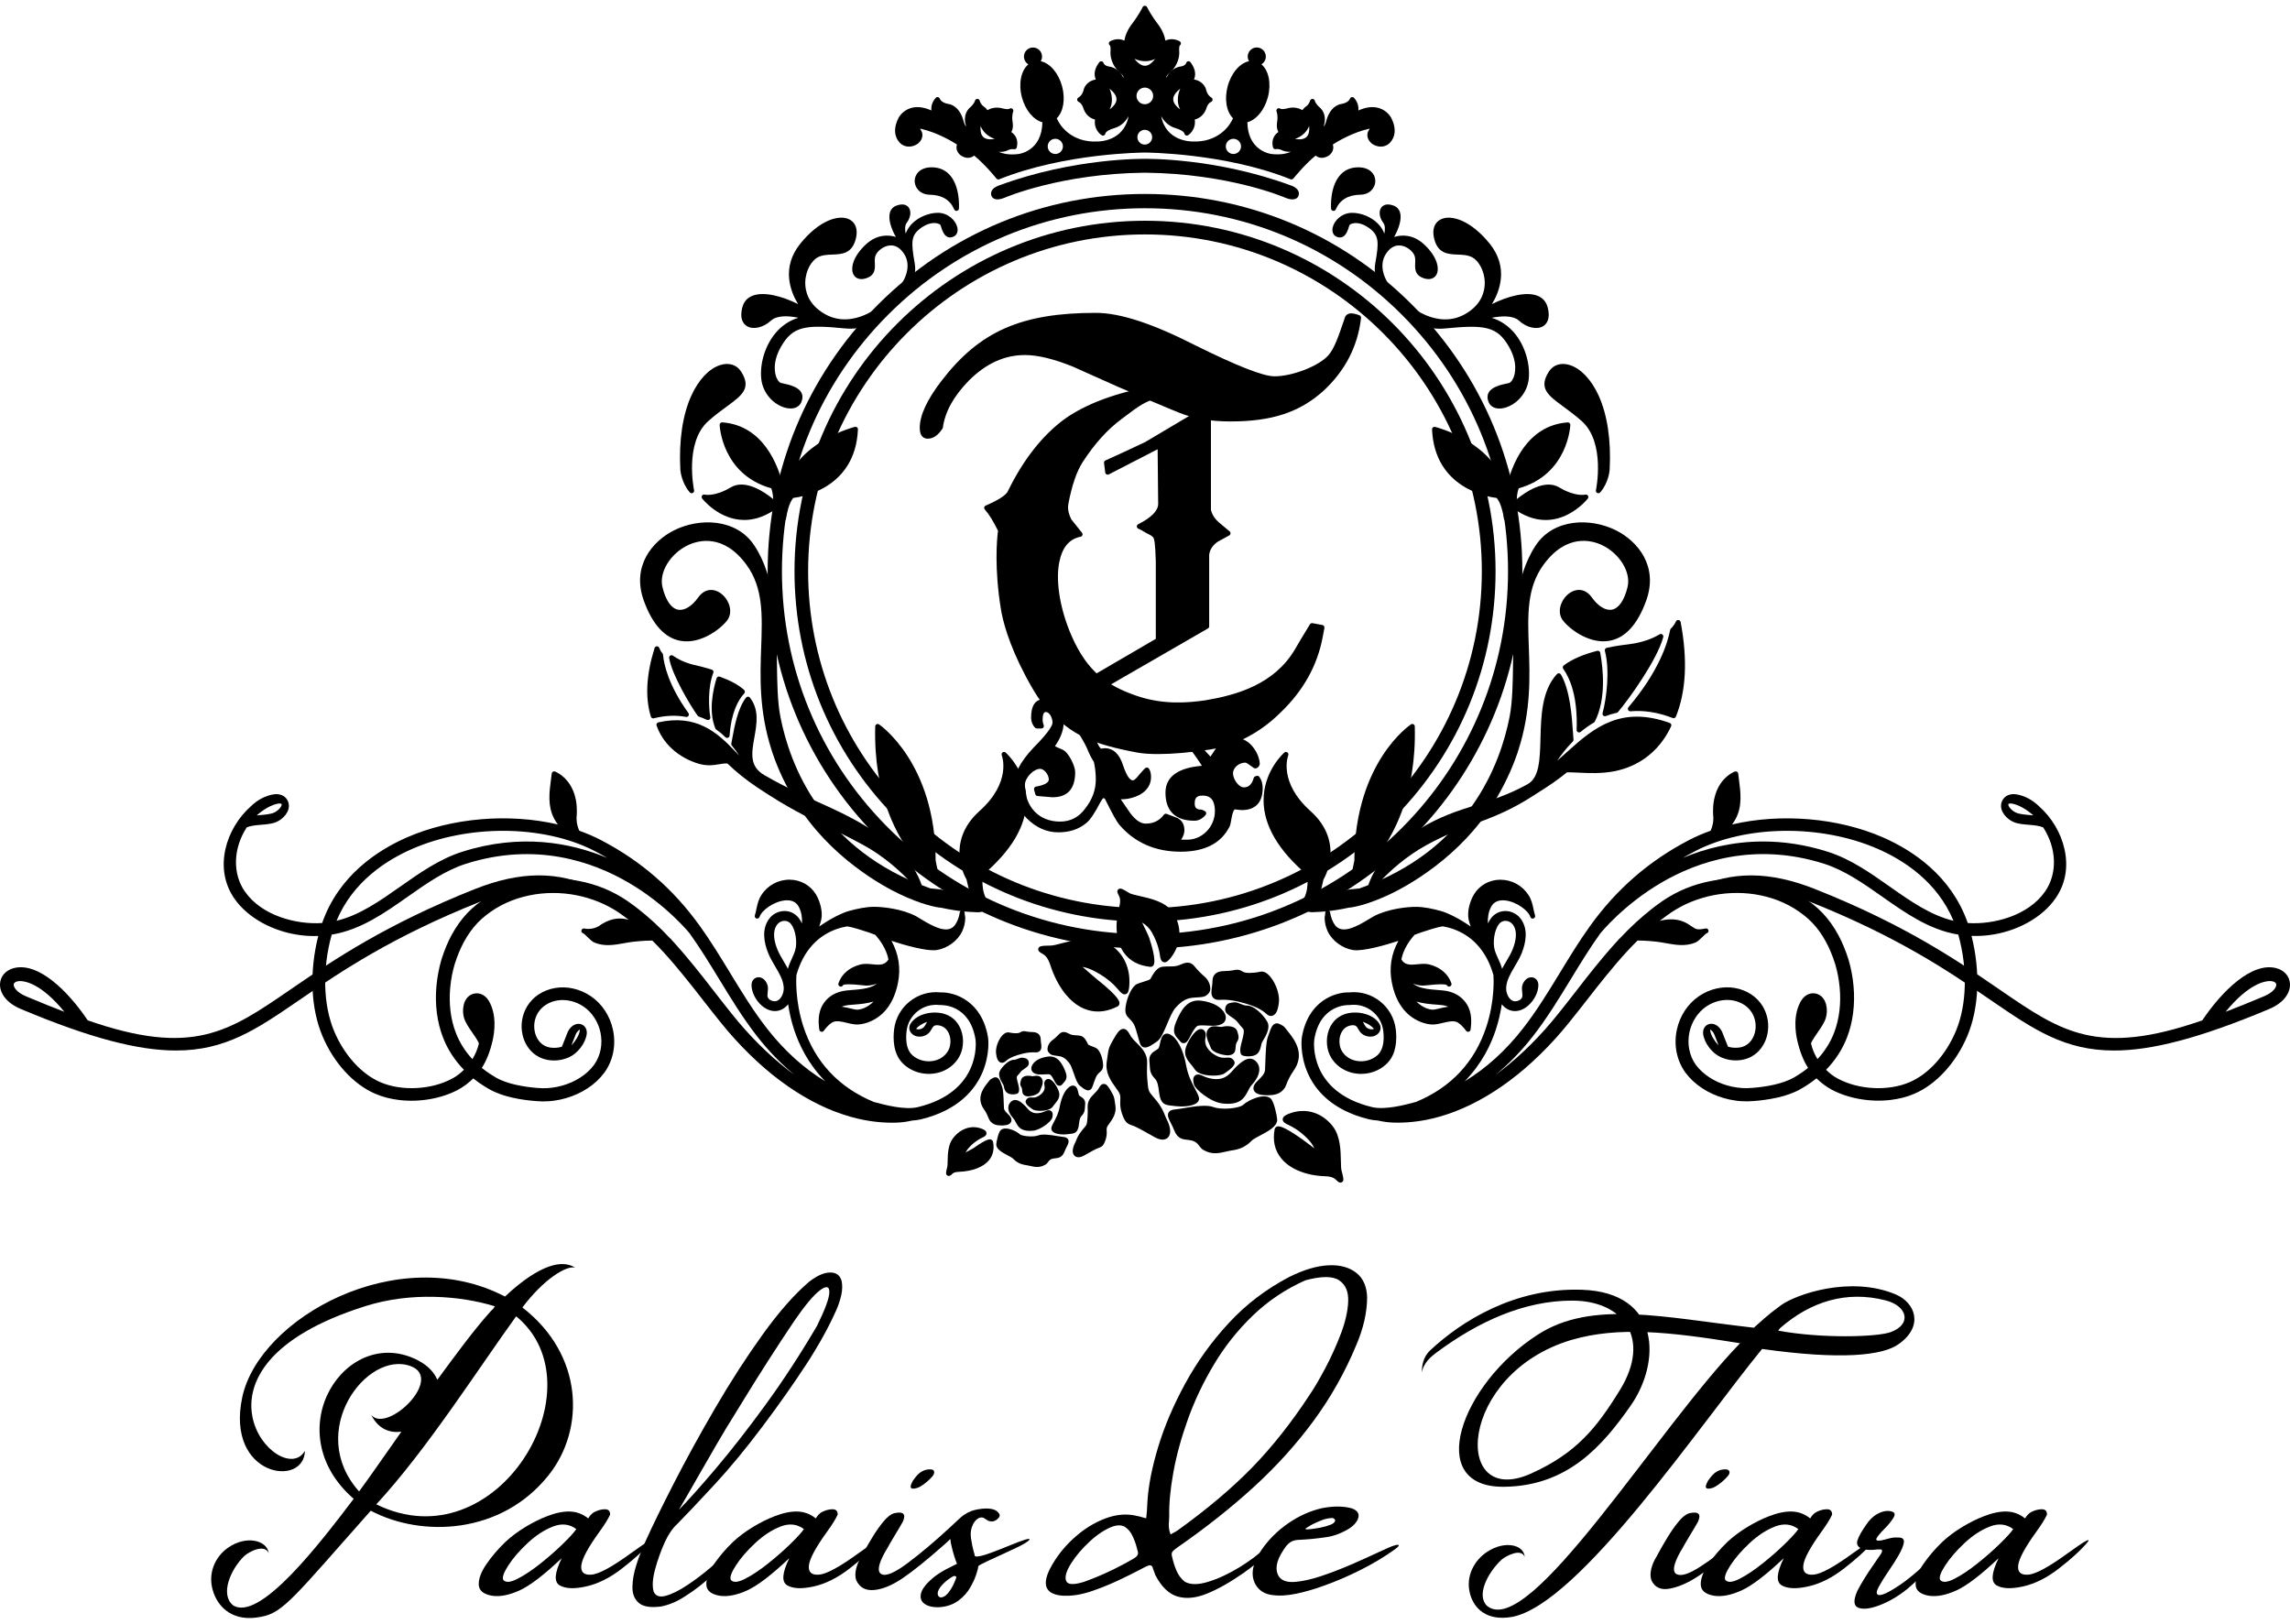 <?xml version="1.0" encoding="utf-8"?>
<!-- Generator: Adobe Illustrator 25.0.1, SVG Export Plug-In . SVG Version: 6.00 Build 0)  -->
<svg version="1.1" id="レイヤー_1" xmlns="http://www.w3.org/2000/svg" xmlns:xlink="http://www.w3.org/1999/xlink" x="0px"
	 y="0px" width="110px" height="78px" viewBox="0 0 110 78" style="enable-background:new 0 0 110 78;" xml:space="preserve">
<g>
	<g>
		<g>
			<path d="M31.192,74.158c-0.299,0.344-0.737,0.74-1.314,1.188c-0.577,0.448-1.151,0.735-1.722,0.862
				c-0.571,0.127-0.996,0.109-1.274-0.054s-0.245-0.598,0.1-1.304c-0.852,0.806-1.527,1.322-2.024,1.548
				c-0.498,0.226-0.936,0.312-1.314,0.258c-0.423-0.072-0.638-0.251-0.647-0.536c-0.009-0.285,0.114-0.614,0.369-0.985
				c0.255-0.371,0.561-0.729,0.919-1.073c0.273-0.253,0.588-0.489,0.945-0.706c0.357-0.217,0.701-0.389,1.032-0.516
				c0.414-0.163,0.784-0.24,1.109-0.231s0.618,0.118,0.876,0.326c0.004,0.009,0.014,0,0.028-0.027
				c0.02-0.036,0.053-0.081,0.101-0.136c0.047-0.054,0.104-0.1,0.168-0.136c0.176-0.091,0.347-0.136,0.515-0.136
				s0.25,0.086,0.247,0.258c-0.099,0.217-0.271,0.493-0.515,0.828c-0.537,0.742-0.825,1.276-0.866,1.602s0.118,0.478,0.474,0.455
				c0.356-0.023,0.986-0.362,1.888-1.018C31.19,73.97,31.492,73.814,31.192,74.158z M24.176,75.896
				c0.117,0.136,0.344,0.118,0.681-0.054c0.337-0.172,0.705-0.416,1.102-0.733c0.398-0.317,0.759-0.634,1.084-0.951
				c0.325-0.317,0.538-0.552,0.64-0.706c-0.33-0.244-0.704-0.285-1.122-0.122s-0.824,0.428-1.217,0.795
				c-0.393,0.367-0.702,0.724-0.926,1.073C24.194,75.545,24.113,75.778,24.176,75.896z"/>
			<path d="M35.044,74.456c0.165-0.172,0.289-0.258,0.37-0.258s0.062,0.086-0.058,0.258c-0.361,0.416-0.74,0.817-1.138,1.202
				s-0.843,0.731-1.335,1.039c-0.377,0.244-0.756,0.403-1.139,0.475c-0.496,0.063-0.848,0.007-1.056-0.17s-0.311-0.43-0.309-0.76
				c0.002-0.33,0.066-0.693,0.193-1.086c0.127-0.394,0.277-0.776,0.45-1.148c0.313-0.697,0.762-1.616,1.347-2.757
				c0.585-1.141,1.247-2.347,1.989-3.619c0.742-1.272,1.503-2.451,2.285-3.538c0.782-1.086,1.524-1.928,2.227-2.526
				c0.374-0.29,0.707-0.437,0.999-0.441c0.292-0.005,0.478,0.129,0.558,0.401c0.041,0.208,0.037,0.43-0.013,0.665
				s-0.128,0.475-0.233,0.72c-0.369,0.833-0.855,1.713-1.461,2.641c-0.605,0.928-1.304,1.919-2.096,2.974
				c-0.792,1.055-1.558,1.983-2.299,2.784c-0.741,0.801-1.342,1.437-1.805,1.908c-0.211,0.19-0.406,0.475-0.584,0.856
				c-0.189,0.416-0.344,0.851-0.467,1.304c-0.122,0.453-0.146,0.81-0.071,1.073c0.091,0.217,0.285,0.285,0.583,0.204
				c0.298-0.081,0.644-0.253,1.039-0.516c0.395-0.263,0.775-0.55,1.138-0.862S34.817,74.692,35.044,74.456z M35.169,68.142
				c-0.174,0.272-0.42,0.681-0.739,1.229s-0.641,1.107-0.967,1.677c-0.361,0.634-0.645,1.127-0.854,1.48
				c0.444-0.453,1.033-1.111,1.767-1.976c0.734-0.865,1.529-1.883,2.384-3.055c0.855-1.173,1.684-2.442,2.486-3.809
				c0.394-0.797,0.591-1.338,0.592-1.623c0-0.285-0.154-0.31-0.462-0.075c-0.308,0.235-0.72,0.729-1.234,1.48
				c-0.838,1.249-1.64,2.499-2.405,3.748C35.543,67.526,35.354,67.834,35.169,68.142z"/>
			<path d="M42.124,74.158c-0.299,0.344-0.737,0.74-1.314,1.188c-0.577,0.448-1.151,0.735-1.722,0.862
				c-0.571,0.127-0.996,0.109-1.274-0.054c-0.279-0.163-0.245-0.598,0.1-1.304c-0.852,0.806-1.527,1.322-2.024,1.548
				s-0.936,0.312-1.314,0.258c-0.423-0.072-0.638-0.251-0.647-0.536c-0.009-0.285,0.114-0.614,0.369-0.985
				c0.255-0.371,0.561-0.729,0.919-1.073c0.273-0.253,0.588-0.489,0.945-0.706c0.357-0.217,0.701-0.389,1.032-0.516
				c0.414-0.163,0.784-0.24,1.109-0.231s0.618,0.118,0.876,0.326c0.004,0.009,0.014,0,0.028-0.027
				c0.02-0.036,0.053-0.081,0.101-0.136s0.104-0.1,0.168-0.136c0.176-0.091,0.347-0.136,0.515-0.136s0.25,0.086,0.247,0.258
				c-0.099,0.217-0.271,0.493-0.515,0.828c-0.537,0.742-0.825,1.276-0.866,1.602c-0.04,0.326,0.118,0.478,0.474,0.455
				c0.356-0.023,0.986-0.362,1.888-1.018C42.121,73.97,42.423,73.814,42.124,74.158z M35.108,75.896
				c0.117,0.136,0.344,0.118,0.681-0.054c0.337-0.172,0.705-0.416,1.102-0.733c0.398-0.317,0.759-0.634,1.084-0.951
				c0.325-0.317,0.538-0.552,0.64-0.706c-0.33-0.244-0.704-0.285-1.122-0.122s-0.824,0.428-1.217,0.795
				c-0.393,0.367-0.702,0.724-0.926,1.073C35.125,75.545,35.045,75.778,35.108,75.896z"/>
			<path d="M45.65,73.927c-0.118,0.118-0.235,0.226-0.353,0.326c-0.779,0.688-1.42,1.204-1.923,1.548
				c-0.503,0.344-0.962,0.537-1.378,0.577s-0.705-0.116-0.867-0.469c-0.053-0.154-0.056-0.333-0.009-0.536s0.133-0.405,0.259-0.604
				l0.11-0.204c0.112-0.208,0.252-0.45,0.42-0.726c0.167-0.276,0.343-0.525,0.526-0.747c0.183-0.222,0.355-0.355,0.515-0.401
				c0.443-0.1,0.582,0.036,0.418,0.407c-0.064,0.118-0.132,0.235-0.204,0.353c-0.043,0.063-0.08,0.122-0.109,0.177l-0.306,0.516
				c-0.073,0.136-0.151,0.272-0.234,0.407c-0.332,0.598-0.39,0.953-0.175,1.066c0.215,0.113,0.634-0.063,1.257-0.53
				c0.623-0.466,1.287-1.025,1.993-1.677c0.23-0.208,0.398-0.364,0.504-0.468c0.106-0.104,0.245-0.202,0.416-0.292
				s0.4-0.149,0.686-0.177c0.191-0.018,0.356-0.009,0.495,0.027c0.139,0.036,0.244,0.113,0.316,0.231
				c0.012,0.027,0.016,0.059,0.01,0.095c-0.006,0.036-0.037,0.081-0.094,0.136c-0.089,0.081-0.179,0.122-0.27,0.122
				c-0.063,0-0.122-0.009-0.175-0.027c-0.049-0.027-0.093-0.054-0.133-0.081l-0.079-0.054c-0.093-0.045-0.188-0.038-0.283,0.021
				c-0.095,0.059-0.174,0.147-0.238,0.265c-0.103,0.208-0.139,0.432-0.105,0.672c0.033,0.24,0.078,0.459,0.133,0.658
				c0.024,0.072,0.042,0.14,0.053,0.204c0.021,0.045,0.144,0.039,0.371-0.02s0.671-0.224,1.334-0.496
				c0.663-0.272,0.968-0.36,0.917-0.265c-0.051,0.095-0.341,0.263-0.869,0.502c-0.528,0.24-0.92,0.421-1.176,0.543
				c-0.256,0.122-0.391,0.197-0.406,0.224c-0.008,0.081-0.044,0.22-0.108,0.414c-0.064,0.195-0.162,0.405-0.294,0.631
				c-0.131,0.226-0.313,0.428-0.544,0.604s-0.515,0.283-0.851,0.319c-0.332,0.027-0.589-0.02-0.772-0.142
				c-0.183-0.122-0.244-0.299-0.183-0.53s0.284-0.5,0.667-0.808c0.238-0.172,0.491-0.321,0.758-0.448
				c0.097-0.045,0.196-0.095,0.298-0.149c-0.103-0.263-0.187-0.534-0.252-0.815C45.677,74.162,45.655,74.035,45.65,73.927z
				 M44.197,71.415c-0.079,0.045-0.163,0.075-0.251,0.088c-0.089,0.014-0.148,0.007-0.179-0.021
				c-0.026-0.036-0.029-0.084-0.011-0.142c0.018-0.059,0.049-0.129,0.093-0.211c0.01-0.018,0.024-0.036,0.043-0.054
				c0.048-0.072,0.105-0.145,0.172-0.217c0.189-0.199,0.41-0.29,0.663-0.272c0.086,0.009,0.134,0.045,0.145,0.109
				c0.011,0.063-0.015,0.136-0.077,0.217C44.623,71.111,44.424,71.279,44.197,71.415z M45.191,76.738
				c0.123-0.009,0.235-0.075,0.337-0.197s0.189-0.258,0.261-0.407c0.072-0.149,0.118-0.26,0.139-0.333
				c0.015-0.045,0.004-0.075-0.034-0.088c-0.038-0.014-0.075-0.011-0.112,0.007c-0.194,0.109-0.367,0.244-0.519,0.407
				s-0.225,0.308-0.221,0.435c0.003,0.045,0.016,0.084,0.04,0.116C45.105,76.709,45.141,76.729,45.191,76.738z"/>
			<path d="M60.814,74.321c0.075-0.072,0.153-0.111,0.232-0.115c0.079-0.005,0.119,0.043,0.12,0.142
				c0.003,0.027-0.055,0.097-0.175,0.211s-0.268,0.24-0.443,0.38c-0.175,0.14-0.34,0.269-0.494,0.387s-0.259,0.195-0.315,0.231
				c-0.652,0.453-1.241,0.786-1.768,0.998c-0.527,0.213-0.997,0.258-1.411,0.136c-0.414-0.122-0.768-0.464-1.062-1.025
				c-0.037-0.1-0.073-0.199-0.11-0.299c-0.012-0.027-0.02-0.054-0.024-0.081c-0.041-0.109-0.142-0.122-0.304-0.041
				c-0.176,0.091-0.351,0.181-0.527,0.272c-0.153,0.081-0.307,0.158-0.464,0.231c-0.522,0.263-1.045,0.484-1.568,0.665
				c-0.56,0.199-1.077,0.276-1.551,0.231c-0.73-0.091-0.9-0.521-0.512-1.29c0.284-0.543,0.663-1.03,1.135-1.46
				c0.472-0.43,0.978-0.747,1.518-0.951s1.056-0.242,1.549-0.116c0.058,0.009,0.13,0.027,0.215,0.054
				c0.054,0.018,0.121,0.036,0.202,0.054c0.014-0.127,0.026-0.24,0.034-0.339c0.007-0.163,0.015-0.312,0.025-0.448
				c0.045-0.77,0.217-1.65,0.517-2.641s0.734-2.008,1.301-3.049c0.567-1.041,1.265-2.01,2.093-2.906
				c0.828-0.896,1.797-1.634,2.907-2.213c0.693-0.344,1.316-0.53,1.869-0.557s0.999,0.091,1.337,0.353
				c0.338,0.263,0.514,0.656,0.53,1.181c-0.002,0.724-0.175,1.489-0.52,2.295c-0.537,1.295-1.217,2.503-2.04,3.626
				c-0.824,1.123-1.782,2.184-2.875,3.185c-1.093,1-2.319,1.971-3.679,2.913c-0.13,0.091-0.212,0.163-0.246,0.217
				c-0.034,0.054-0.037,0.131-0.009,0.231c0.05,0.226,0.119,0.446,0.208,0.659c0.089,0.213,0.221,0.391,0.396,0.536
				c0.27,0.154,0.647,0.156,1.13,0.007c0.484-0.149,0.982-0.38,1.494-0.693C60.042,74.979,60.47,74.656,60.814,74.321z
				 M54.464,74.864c0.158-0.091,0.223-0.195,0.196-0.312c-0.02-0.063-0.038-0.131-0.053-0.204c-0.047-0.181-0.114-0.367-0.202-0.557
				c-0.087-0.19-0.206-0.335-0.356-0.435c-0.15-0.1-0.351-0.109-0.603-0.027c-0.363,0.136-0.73,0.376-1.102,0.72
				c-0.371,0.344-0.671,0.697-0.898,1.059c-0.227,0.362-0.307,0.638-0.237,0.828s0.354,0.208,0.853,0.054
				C52.871,75.701,53.672,75.326,54.464,74.864z M56.562,73.519c1.422-1.023,2.616-2.03,3.581-3.021s1.885-2.153,2.758-3.483
				c0.221-0.326,0.472-0.751,0.751-1.276c0.279-0.525,0.529-1.075,0.749-1.65c0.22-0.575,0.34-1.098,0.359-1.568
				c0.019-0.471-0.126-0.81-0.434-1.018c-0.308-0.208-0.85-0.208-1.623,0c-0.954,0.425-1.795,0.989-2.523,1.691
				s-1.349,1.482-1.863,2.342s-0.933,1.738-1.254,2.634c-0.321,0.896-0.555,1.747-0.7,2.553c-0.146,0.806-0.212,1.507-0.2,2.105
				c-0.003,0.072-0.006,0.145-0.009,0.217c-0.032,0.244-0.007,0.466,0.075,0.665c0.042-0.027,0.081-0.05,0.118-0.068
				C56.421,73.605,56.493,73.565,56.562,73.519z"/>
			<path d="M66.693,74.348c0.12-0.054,0.23-0.095,0.331-0.122s0.156-0.025,0.166,0.007s-0.066,0.106-0.23,0.224
				c-0.499,0.353-1.042,0.677-1.631,0.971c-0.589,0.294-1.164,0.541-1.724,0.74c-0.441,0.163-0.884,0.292-1.329,0.387
				c-0.445,0.095-0.845,0.115-1.201,0.061c-0.355-0.054-0.613-0.226-0.774-0.516c-0.24-0.444-0.146-0.987,0.283-1.63
				c0.346-0.507,0.779-0.939,1.298-1.297c0.519-0.358,1.062-0.6,1.628-0.727c0.465-0.091,0.887-0.1,1.264-0.027
				c0.175,0.027,0.313,0.091,0.413,0.19c0.086,0.109,0.096,0.238,0.029,0.387c-0.067,0.149-0.201,0.292-0.401,0.428
				c-0.39,0.235-0.769,0.376-1.137,0.421c-0.424,0.063-0.835,0.104-1.234,0.122c-0.19,0-0.344,0.039-0.463,0.116
				c-0.119,0.077-0.234,0.21-0.346,0.4c-0.342,0.516-0.407,0.937-0.193,1.263c0.142,0.19,0.394,0.272,0.758,0.244
				c0.363-0.027,0.782-0.12,1.257-0.278c0.475-0.158,0.958-0.344,1.448-0.557c0.491-0.213,0.937-0.414,1.338-0.604
				C66.415,74.47,66.564,74.402,66.693,74.348z M62.996,73.248c-0.005,0.009-0.012,0.014-0.021,0.014
				c-0.028,0.018-0.062,0.039-0.101,0.061c-0.039,0.023-0.076,0.045-0.111,0.068c-0.035,0.023-0.055,0.038-0.06,0.047
				c-0.006,0.027,0.065,0.034,0.213,0.021c0.148-0.014,0.315-0.039,0.502-0.075c0.187-0.036,0.353-0.084,0.498-0.142
				s0.217-0.129,0.215-0.211c-0.003-0.027-0.016-0.05-0.038-0.068s-0.049-0.032-0.08-0.041c-0.163,0-0.329,0.032-0.499,0.095
				C63.345,73.08,63.172,73.157,62.996,73.248z"/>
			<path d="M82.723,74.823c-0.269,0.263-0.644,0.555-1.125,0.876c-0.481,0.321-0.94,0.525-1.376,0.611
				c-0.436,0.086-0.735-0.048-0.897-0.401c-0.053-0.154-0.056-0.333-0.009-0.536s0.133-0.405,0.259-0.604
				c0.029-0.054,0.066-0.122,0.11-0.204c0.113-0.208,0.252-0.45,0.42-0.726c0.167-0.276,0.343-0.525,0.526-0.747
				c0.183-0.222,0.355-0.355,0.515-0.401c0.443-0.1,0.582,0.036,0.418,0.407c-0.064,0.118-0.132,0.235-0.204,0.353
				c-0.043,0.063-0.08,0.122-0.109,0.177c-0.102,0.172-0.204,0.344-0.306,0.516c-0.073,0.136-0.151,0.272-0.234,0.407
				c-0.332,0.598-0.39,0.953-0.176,1.066c0.215,0.113,0.595-0.007,1.138-0.36s0.934-0.647,1.169-0.883
				c0.236-0.235,0.342-0.285,0.318-0.149C83.138,74.361,82.991,74.561,82.723,74.823z M82.392,71.415
				c-0.079,0.045-0.161,0.075-0.245,0.088c-0.085,0.014-0.146,0.007-0.186-0.021c-0.026-0.036-0.029-0.084-0.011-0.142
				c0.019-0.059,0.05-0.129,0.094-0.211c0.01-0.018,0.024-0.036,0.043-0.054c0.048-0.072,0.105-0.145,0.172-0.217
				c0.189-0.199,0.41-0.29,0.663-0.272c0.086,0.009,0.136,0.045,0.152,0.109c0.015,0.063-0.012,0.136-0.084,0.217
				C82.818,71.111,82.619,71.279,82.392,71.415z"/>
			<path d="M89.892,74.158c-0.299,0.344-0.737,0.74-1.314,1.188c-0.577,0.448-1.151,0.735-1.722,0.862
				c-0.571,0.127-0.995,0.109-1.274-0.054c-0.278-0.163-0.245-0.598,0.1-1.304c-0.852,0.806-1.527,1.322-2.025,1.548
				c-0.498,0.226-0.936,0.312-1.314,0.258c-0.423-0.072-0.638-0.251-0.647-0.536c-0.009-0.285,0.114-0.614,0.369-0.985
				c0.255-0.371,0.561-0.729,0.919-1.073c0.273-0.253,0.588-0.489,0.945-0.706c0.357-0.217,0.701-0.389,1.032-0.516
				c0.414-0.163,0.784-0.24,1.109-0.231c0.325,0.009,0.618,0.118,0.876,0.326c0.004,0.009,0.014,0,0.028-0.027
				c0.02-0.036,0.053-0.081,0.101-0.136s0.104-0.1,0.168-0.136c0.176-0.091,0.347-0.136,0.515-0.136c0.167,0,0.25,0.086,0.247,0.258
				c-0.099,0.217-0.271,0.493-0.515,0.828c-0.537,0.742-0.825,1.276-0.866,1.602s0.118,0.478,0.474,0.455
				c0.356-0.023,0.986-0.362,1.888-1.018C89.89,73.97,90.191,73.814,89.892,74.158z M82.876,75.896
				c0.117,0.136,0.344,0.118,0.681-0.054c0.337-0.172,0.705-0.416,1.102-0.733c0.398-0.317,0.759-0.634,1.084-0.951
				c0.325-0.317,0.538-0.552,0.64-0.706c-0.33-0.244-0.704-0.285-1.122-0.122c-0.418,0.163-0.824,0.428-1.217,0.795
				c-0.392,0.367-0.701,0.724-0.926,1.073C82.893,75.545,82.813,75.778,82.876,75.896z"/>
			<path d="M93.271,74.375c0.17-0.163,0.264-0.237,0.284-0.224c0.02,0.014-0.009,0.079-0.086,0.197
				c-0.077,0.118-0.173,0.249-0.288,0.394c-0.177,0.226-0.411,0.489-0.704,0.788c-0.293,0.299-0.587,0.57-0.882,0.815
				c-0.416,0.335-0.848,0.588-1.294,0.76c-0.446,0.172-0.789,0.215-1.027,0.129c-0.239-0.086-0.258-0.355-0.059-0.808
				c0.196-0.38,0.453-0.797,0.77-1.249c0.13-0.19,0.257-0.376,0.382-0.557c0.034-0.063,0.045-0.113,0.033-0.149
				c-0.012-0.036-0.048-0.05-0.107-0.041c-0.036,0-0.077,0-0.122,0c-0.246,0.036-0.474,0.032-0.685-0.014
				c-0.237-0.081-0.325-0.219-0.265-0.414s0.203-0.451,0.428-0.767c0.149-0.226,0.325-0.396,0.526-0.509
				c0.202-0.113,0.393-0.161,0.573-0.143c0.248,0.027,0.319,0.129,0.215,0.306c-0.104,0.177-0.256,0.364-0.454,0.563
				c-0.174,0.172-0.294,0.315-0.36,0.428c-0.065,0.113,0.011,0.151,0.23,0.115c0.05-0.009,0.107-0.023,0.171-0.041
				c0.087-0.027,0.184-0.052,0.292-0.075c0.107-0.023,0.235-0.03,0.384-0.021c0.176,0.009,0.251,0.093,0.224,0.251
				c-0.027,0.158-0.11,0.358-0.248,0.598c-0.139,0.24-0.292,0.482-0.46,0.726c-0.212,0.308-0.377,0.573-0.497,0.795
				c-0.12,0.222-0.126,0.351-0.019,0.387c0.148,0.045,0.484-0.109,1.01-0.462C91.763,75.801,92.441,75.208,93.271,74.375z"/>
			<path d="M100.213,74.158c-0.299,0.344-0.737,0.74-1.314,1.188c-0.577,0.448-1.151,0.735-1.722,0.862
				c-0.571,0.127-0.995,0.109-1.274-0.054c-0.278-0.163-0.245-0.598,0.1-1.304c-0.852,0.806-1.527,1.322-2.025,1.548
				c-0.498,0.226-0.936,0.312-1.314,0.258c-0.423-0.072-0.638-0.251-0.647-0.536c-0.009-0.285,0.114-0.614,0.369-0.985
				c0.255-0.371,0.561-0.729,0.919-1.073c0.273-0.253,0.588-0.489,0.945-0.706c0.357-0.217,0.701-0.389,1.032-0.516
				c0.414-0.163,0.784-0.24,1.109-0.231c0.325,0.009,0.618,0.118,0.876,0.326c0.004,0.009,0.014,0,0.028-0.027
				c0.02-0.036,0.053-0.081,0.101-0.136s0.104-0.1,0.168-0.136c0.176-0.091,0.347-0.136,0.515-0.136c0.167,0,0.25,0.086,0.247,0.258
				c-0.099,0.217-0.271,0.493-0.515,0.828c-0.537,0.742-0.825,1.276-0.866,1.602s0.118,0.478,0.474,0.455
				c0.356-0.023,0.986-0.362,1.888-1.018C100.21,73.97,100.512,73.814,100.213,74.158z M93.197,75.896
				c0.117,0.136,0.344,0.118,0.681-0.054c0.337-0.172,0.705-0.416,1.102-0.733c0.398-0.317,0.759-0.634,1.084-0.951
				c0.325-0.317,0.538-0.552,0.64-0.706c-0.33-0.244-0.704-0.285-1.122-0.122c-0.418,0.163-0.824,0.428-1.217,0.795
				c-0.392,0.367-0.701,0.724-0.926,1.073C93.214,75.545,93.133,75.778,93.197,75.896z"/>
		</g>
		<g>
			<path d="M21.006,66.281c0.881-1.2,1.741-2.376,2.585-3.317c0.064-0.047,0.126-0.118,0.184-0.212
				c-1.666-0.518-4.064-0.695-6.211-0.013c-9.5,2.982-4.027,8.908-2.918,6.953c-0.029,1.788-3.815,1.247-3.011-2.564
				c0.803-3.811,7.477-7.528,12.621-4.846c0.902-0.847,2.401-2,3.373-1.388c-0.415-0.117-1.512,0.548-2.536,1.913
				c2.925,2.259,3.038,5.827,1.255,8.062c-2.269,2.846-6.091,2.995-8.539,1.701c-3.666,4.13-4.201,4.911-5.282,5.099
				c-1.308,0.259-2.007-0.424-2.266-1.153c-0.33-0.918,0.082-1.741,0.686-2.164c0.862-0.612,1.88-0.376,1.962,0.259
				c-0.202-0.47-0.95-0.071-1.182,0.141c-0.668,0.659-1.152,1.835-0.544,2.353c1.272,0.853,4.237-3.036,5.806-5.106
				c-3.761-3.27-0.336-8.469,3.122-6.634C20.592,65.623,20.869,65.952,21.006,66.281z M17.836,67.975
				c0.774,0.894,3.513-1.764,1.885-2.352c-2.101-0.776-5.051,3.138-2.472,6.022c0.641-0.871,1.313-1.859,2.03-2.87
				C18.724,68.845,18.182,68.657,17.836,67.975z M24.794,63.23c-1.838,2.541-4.302,6.422-6.719,9.034
				C23.883,75.116,28.896,66.598,24.794,63.23z"/>
		</g>
		<g>
			<path d="M68.303,65.931c-0.013-0.306,0.058-0.749,0.391-1.06c1.469-1.376,4.037-3.028,7.295-2.915
				c3.814,0.133,3.793,3.485,2.346,5.557c-1.348,1.93-3.023,3.876-6.091,3.907c-3.853,0.04-2.078-4.928,1.615-7.302
				c2.603-1.69,6.085-0.822,10.388-0.339c0.381-0.329,0.579-0.552,1.296-1.076s3.339-1.442,5.516-0.524
				c0.947,0.399,1.357,1.516,0.165,2.372c-0.772,0.579-2.824,0.779-6.581,0.248c-2.936,3.579-8.779,12.255-12.002,12.87
				c-1.242,0.22-1.841-0.417-2.025-1.098c-0.236-0.856,0.213-1.625,0.81-2.02c0.853-0.571,1.785-0.351,1.811,0.242
				c-0.151-0.439-0.881-0.066-1.114,0.132c-0.674,0.637-1.219,1.713-0.691,2.218c2.031,1.64,8.143-8.491,12.152-12.619
				c-3.402-0.551-5.853-0.816-8.107-0.157c-5.455,1.63-5.754,8.141-1.929,6.415c2.174-0.981,3.14-2.183,4.266-4.012
				c1.518-2.467,0.179-4.293-2.292-4.293c-2.313,0-4.505,1-6.524,2.497C68.758,65.152,68.365,65.473,68.303,65.931z M90.823,63.99
				c1.015-0.373,0.815-1.253-0.257-1.526c-1.872-0.477-3.585,0.054-5.046,1.324c-0.042,0.044-0.084,0.088-0.104,0.132
				C87.474,64.303,90.154,64.232,90.823,63.99z"/>
		</g>
	</g>
</g>
<g>
	<g>
		<path d="M55.361,44.271c-0.034,0-0.066-0.014-0.089-0.04c-0.144-0.162-0.289-0.298-0.421-0.394
			c-0.041-0.03-0.059-0.084-0.043-0.133c0.016-0.049,0.061-0.081,0.113-0.081c0.014,0,0.027,0.001,0.041,0.001
			c0.012,0,0.024,0.001,0.036,0.001c8.923,0,16.182-7.259,16.182-16.182S63.923,11.261,55,11.261
			c-8.923,0-16.182,7.259-16.182,16.182c0,4.219,1.615,8.213,4.548,11.244c2.925,3.024,6.848,4.772,11.046,4.923
			c0.035,0.001,0.068,0.018,0.089,0.045c0.022,0.028,0.03,0.063,0.023,0.097c-0.006,0.03-0.017,0.127,0.024,0.376
			c0.006,0.035-0.005,0.071-0.028,0.097c-0.023,0.027-0.057,0.043-0.093,0.04c-4.376-0.147-8.467-1.962-11.519-5.11
			c-3.059-3.156-4.744-7.316-4.744-11.713c0-9.284,7.553-16.838,16.838-16.838s16.837,7.553,16.837,16.838
			c0,4.434-1.709,8.618-4.813,11.783c-3.099,3.16-7.24,4.951-11.661,5.045C55.363,44.271,55.362,44.271,55.361,44.271z"/>
	</g>
	<g>
		<path d="M54.786,45.563c0,0-0.001,0-0.001,0c-4.796-0.056-9.297-1.966-12.672-5.377c-3.378-3.414-5.239-7.94-5.239-12.744
			c0-4.842,1.885-9.393,5.309-12.817C45.606,11.202,50.158,9.317,55,9.317c4.842,0,9.393,1.885,12.817,5.309
			c3.424,3.424,5.309,7.975,5.309,12.817c0,9.65-7.543,17.601-17.172,18.101c-0.04,0.001-0.075-0.015-0.099-0.045
			c-0.024-0.03-0.032-0.07-0.021-0.107c0.013-0.045,0.021-0.082,0.024-0.117c0.004-0.042-0.004-0.119-0.059-0.254
			c-0.015-0.036-0.011-0.076,0.01-0.109c0.021-0.032,0.056-0.053,0.094-0.055c9.272-0.473,16.535-8.123,16.535-17.415
			c0-4.658-1.814-9.037-5.108-12.331c-3.294-3.294-7.673-5.108-12.331-5.108s-9.037,1.814-12.331,5.108
			c-3.294,3.294-5.108,7.673-5.108,12.331c0,4.593,1.771,8.928,4.988,12.206c3.212,3.273,7.503,5.128,12.084,5.222
			c0.051,0.001,0.096,0.035,0.111,0.084c0.049,0.161,0.101,0.316,0.152,0.446c0.014,0.037,0.009,0.078-0.013,0.11
			C54.861,45.544,54.825,45.563,54.786,45.563z"/>
	</g>
	<path d="M109.998,47.247c-0.025-0.357-0.277-0.64-0.656-0.74c-1.173-0.308-2.601,1.087-3.556,2.508
		c-5.024,1.75-6.772,0.552-9.665-1.431l-0.29-0.199c-1.835-1.254-4.348-2.972-8.644-4.677c-2.185-0.867-4.019-0.875-5.77-0.024
		c-0.051,0.025-0.077,0.083-0.063,0.137s0.066,0.092,0.123,0.087l1.8-0.135c0.003,0,0.006-0.001,0.009-0.001
		c1.109-0.168,2.306,0.011,3.657,0.548c4.228,1.679,6.706,3.372,8.516,4.609l0.217,0.148c2.001,1.369,3.488,2.387,5.87,2.387
		c1.785,0,4.074-0.572,7.459-1.996C109.778,48.142,110.025,47.623,109.998,47.247z M106.906,48.604
		c1.114-1.364,1.897-1.477,2.122-1.477c0.055,0,0.104,0.006,0.147,0.017c0.059,0.016,0.16,0.056,0.166,0.149
		c0.008,0.107-0.106,0.363-0.593,0.567C108.082,48.141,107.475,48.386,106.906,48.604z"/>
	<path d="M99.168,40.789c-0.171-0.773-0.616-1.521-1.214-2.049c-0.319-0.316-0.714-0.523-1.111-0.584
		c-0.069-0.011-0.139-0.012-0.206-0.004c-0.254,0.03-0.442,0.188-0.501,0.424c-0.102,0.409,0.278,0.777,0.579,0.909
		c0.209,0.091,0.472,0.113,0.727,0.134c0.247,0.02,0.503,0.042,0.702,0.125c0.655,1.01,0.692,2.216,0.091,3.081
		c-0.81,1.166-2.474,1.598-3.713,1.514c-0.795-2.274-2.652-3.492-4.077-4.115c-2.156-0.941-4.895-1.169-7.245-0.619
		c0.071-0.094,0.132-0.19,0.184-0.291c0.313-0.605,0.227-1.257,0.144-1.888c-0.012-0.089-0.024-0.178-0.034-0.267
		c-0.004-0.036-0.024-0.068-0.055-0.087c-0.03-0.019-0.068-0.023-0.102-0.011c-0.013,0.004-0.312,0.112-0.589,0.445
		c-0.25,0.301-0.531,0.854-0.447,1.773c0,0.003,0.017,0.305-0.132,0.626c-0.369,0.132-0.716,0.282-1.033,0.447
		c-1.928,1.003-3.487,2.358-4.766,4.141c-0.517,0.721-0.983,1.486-1.434,2.225l-0.007,0.012c-0.552,0.906-1.123,1.842-1.784,2.688
		c-0.823,1.053-1.758,1.899-2.79,2.525c0.831-0.844,1.272-1.786,1.503-2.5c0.125-0.386,0.219-0.788,0.281-1.2
		c0.095,0.118,0.21,0.21,0.336,0.264c0.06,0.026,0.123,0.044,0.187,0.054c0.247,0.037,0.509-0.052,0.74-0.252
		c0.298-0.258,0.496-0.657,0.494-0.993c-0.001-0.157-0.08-0.289-0.21-0.345c-0.034-0.014-0.069-0.022-0.104-0.025
		c-0.226-0.019-0.405,0.19-0.459,0.397c-0.028,0.109-0.015,0.219-0.004,0.315c0.011,0.095,0.022,0.184-0.007,0.254
		c-0.055,0.133-0.243,0.202-0.378,0.182c-0.243-0.037-0.403-0.38-0.385-0.662c0.024-0.353,0.212-0.671,0.414-1.013
		c0.122-0.205,0.247-0.417,0.337-0.645c0.189-0.476,0.331-1.149-0.067-1.659c-0.171-0.219-0.438-0.351-0.716-0.353
		c-0.265,0-0.511,0.114-0.681,0.327c-0.068,0.084-0.122,0.177-0.166,0.272c-0.013-0.26,0.023-0.559,0.158-0.806
		c0.126-0.231,0.35-0.333,0.662-0.303c0.539,0.052,1.121,0.479,1.22,0.792c0.02,0.062,0.086,0.097,0.149,0.077
		c0.062-0.02,0.097-0.086,0.077-0.149c-0.031-0.099-0.052-0.2-0.075-0.306c-0.046-0.22-0.094-0.448-0.237-0.668
		c-0.3-0.465-0.804-0.74-1.352-0.74c-0.008,0-0.016,0-0.024,0c-0.517,0.008-0.983,0.271-1.245,0.705
		c-0.188,0.311-0.341,0.807-0.257,1.213c0.012,0.058,0.052,0.191,0.097,0.33c-0.539-0.38-1.108-0.658-1.431-0.746
		c-0.383-0.104-0.796-0.199-1.213-0.199c-0.399,0-1.33,0.094-2.003,0.45c-0.063,0.034-0.142,0.082-0.233,0.137
		c-0.618,0.378-1.305,0.742-1.64,0.286c-0.109-0.148-0.199-0.384-0.23-0.601c0,0,0,0,0,0c0,0,0,0,0-0.001
		c-0.009-0.065-0.069-0.11-0.134-0.101c-0.065,0.009-0.11,0.069-0.101,0.133c0.003,0.022-0.005,0.066-0.012,0.104
		c-0.008,0.045-0.017,0.092-0.016,0.139c0.003,0.214,0.054,0.432,0.147,0.633c0.209,0.449,0.711,0.818,1.221,0.897
		c0.475,0.073,1.585-0.247,2.174-0.442c-0.348,0.636-0.453,1.312-0.312,2.015c0.187,0.934,0.636,1.56,1.336,1.861
		c0.181,0.078,0.369,0.125,0.557,0.14c0.178,0.014,0.373-0.033,0.561-0.077c0.239-0.057,0.486-0.116,0.667-0.039
		c0.023,0.01,0.045,0.022,0.067,0.037c0.129,0.09,0.26,0.222,0.377,0.384c0.028,0.039,0.078,0.057,0.124,0.046
		c0.047-0.012,0.082-0.05,0.089-0.098c0.048-0.333,0.081-0.823-0.186-1.236c-0.151-0.234-0.36-0.409-0.621-0.522
		c-0.157-0.067-0.331-0.111-0.519-0.129c-0.093-0.009-0.185-0.017-0.277-0.024c-0.341-0.027-0.662-0.053-0.934-0.17
		c-0.085-0.037-0.162-0.081-0.233-0.134c0.156,0.058,0.321,0.092,0.484,0.096c0.043,0,0.118-0.007,0.245-0.021
		c0.529-0.057,0.832-0.059,0.9-0.004c0.024,0.057,0.088,0.086,0.147,0.066c0.062-0.021,0.096-0.088,0.075-0.15
		c-0.149-0.448-0.538-0.779-1.067-0.909c-0.181-0.045-0.373-0.026-0.558-0.008c-0.289,0.028-0.538,0.053-0.716-0.144
		c-0.021-0.024-0.042-0.054-0.062-0.091c0.103-0.504,0.398-0.916,0.636-1.181c0.094-0.037,0.202-0.077,0.31-0.112l0.053-0.018
		c0.18-0.06,0.722-0.24,0.991-0.275c0.658,0.115,1.553,0.479,2.123,1.557c0.058,0.111,0.112,0.226,0.158,0.342
		c0.056,0.138,0.107,0.287,0.151,0.441c0.012,0.166,0.069,1.229-0.334,2.467c-0.556,1.706-1.695,2.927-3.386,3.628
		c-0.524,0.141-1.489,0.399-2.116,0.247c-3.038-0.735-2.783-3.131-2.772-3.229c0.271-1.719,1.625-1.675,1.683-1.673
		c0.003,0,0.007,0,0.01,0l0.031-0.001c0.003,0,0.006,0,0.009-0.001c0.781-0.092,1.49,0.467,1.583,1.246
		c0.043,0.358,0.035,0.844-0.24,1.127c-0.352,0.36-0.971,0.437-1.409,0.177c-0.224-0.134-0.386-0.351-0.433-0.581
		c-0.063-0.309,0.005-0.609,0.181-0.803c0.075-0.082,0.169-0.139,0.282-0.171c0.069-0.019,0.198-0.044,0.29,0.005
		c0.056,0.03,0.091,0.092,0.132,0.164c0.016,0.028,0.031,0.055,0.048,0.081c0.122,0.191,0.364,0.3,0.604,0.271
		c0.085-0.01,0.162-0.038,0.229-0.084c0.193-0.132,0.243-0.356,0.121-0.545c-0.322-0.497-1.139-0.632-1.671-0.442
		c-0.182,0.065-0.362,0.182-0.481,0.313c-0.306,0.336-0.428,0.833-0.327,1.331c0.081,0.4,0.342,0.757,0.716,0.98
		c0.678,0.405,1.603,0.288,2.151-0.273c0.444-0.454,0.467-1.132,0.409-1.622c-0.131-1.1-1.13-1.896-2.23-1.779
		c-0.673-0.023-2.006,0.405-2.287,2.194c-0.004,0.031-0.094,0.776,0.268,1.637c0.33,0.786,1.111,1.817,2.961,2.265
		c0.13,0.031,0.273,0.051,0.425,0.059c0.241,0.055,0.472,0.087,0.706,0.098c0.08,0.003,0.167,0.005,0.259,0.005
		c0.586,0,1.41-0.08,2.355-0.399c0.99-0.324,2.029-0.881,3.004-1.612c0.499-0.371,0.994-0.797,1.473-1.267
		c0.496-0.484,0.964-1.001,1.392-1.535c0.287-0.353,0.577-0.725,0.858-1.084c0.598-0.766,1.217-1.558,1.904-2.308
		c0.153-0.168,0.325-0.346,0.527-0.545c0.395,0.001,0.79,0.043,0.906,0.056c0.148,0.017,0.3,0.044,0.448,0.071
		c0.465,0.083,0.946,0.169,1.426-0.03c0.103-0.043,0.215-0.152,0.335-0.268c0.067-0.065,0.167-0.162,0.198-0.175c0,0,0,0,0,0
		c0.064-0.013,0.105-0.076,0.092-0.14c-0.013-0.064-0.076-0.105-0.14-0.093c0,0,0,0,0,0c-0.404,0.082-0.459,0.044-0.665-0.098
		c-0.045-0.031-0.095-0.065-0.155-0.103c-0.474-0.301-0.953-0.265-1.378-0.167c0.021-0.016,0.041-0.032,0.062-0.048
		c0.093-0.074,0.193-0.145,0.29-0.214c0.056-0.04,0.113-0.08,0.169-0.121c0.025-0.016,0.052-0.034,0.08-0.052
		c0.053-0.035,0.107-0.071,0.156-0.099l0.032-0.019c0.07-0.041,0.135-0.08,0.209-0.118c0.318-0.172,0.667-0.315,1.039-0.425
		c0.722-0.216,1.502-0.289,2.256-0.211c0.364,0.036,0.74,0.115,1.118,0.235c0.367,0.12,0.715,0.279,1.034,0.472
		c0.351,0.217,0.648,0.453,0.884,0.7c0.245,0.257,0.464,0.564,0.653,0.913c0.168,0.31,0.312,0.656,0.439,1.055
		c0.106,0.352,0.179,0.728,0.217,1.116c0.076,0.786-0.016,1.543-0.266,2.19c-0.178,0.466-0.446,0.893-0.798,1.27
		c-0.149-0.241-0.254-0.496-0.313-0.761c0.082-0.176,0.206-0.355,0.326-0.527c0.16-0.23,0.325-0.467,0.393-0.706
		c0.099-0.343,0.053-0.914-0.358-1.11c-0.3-0.143-0.642-0.02-0.833,0.3c-0.404,0.676-0.268,1.545-0.191,1.887
		c0.122,0.539,0.293,0.978,0.523,1.339c-0.005,0.005-0.011,0.009-0.016,0.013c-0.142,0.114-0.288,0.218-0.436,0.312
		c-0.054,0.036-0.114,0.071-0.172,0.105l-0.093,0.053c-0.025,0.014-0.05,0.028-0.069,0.037c-0.019,0.008-0.038,0.017-0.056,0.026
		c-0.019,0.009-0.037,0.018-0.058,0.027c-0.28,0.124-0.604,0.218-0.992,0.288c-0.358,0.064-0.707,0.102-1.033,0.113
		c-0.093,0.001-0.165-0.001-0.239-0.005c-0.078-0.005-0.16-0.012-0.243-0.025c-0.151-0.019-0.309-0.053-0.471-0.099
		c-0.315-0.091-0.602-0.221-0.855-0.386c-0.258-0.165-0.478-0.367-0.653-0.6c-0.158-0.214-0.272-0.482-0.323-0.755
		c-0.049-0.257-0.046-0.536,0.009-0.807c0.104-0.505,0.406-0.969,0.807-1.242c0.378-0.261,0.856-0.372,1.279-0.296
		c0.198,0.034,0.382,0.106,0.55,0.215c0.149,0.097,0.277,0.228,0.369,0.38c0.164,0.269,0.219,0.602,0.149,0.913
		c-0.055,0.254-0.192,0.475-0.376,0.606c-0.138,0.1-0.302,0.154-0.489,0.159c-0.109,0.003-0.196-0.001-0.276-0.014
		c-0.106-0.018-0.146-0.034-0.161-0.043c-0.054-0.127-0.106-0.261-0.156-0.392c-0.04-0.105-0.079-0.207-0.117-0.296
		c-0.093-0.224-0.32-0.435-0.57-0.404c-0.015,0.002-0.03,0.004-0.044,0.007c-0.211,0.05-0.336,0.25-0.303,0.488
		c0.061,0.44,0.436,0.928,0.853,1.11c0.326,0.143,0.666,0.186,1.008,0.128c0.223-0.038,0.434-0.125,0.608-0.253
		c0.304-0.216,0.527-0.569,0.613-0.967c0.102-0.46,0.021-0.954-0.223-1.358c-0.139-0.228-0.331-0.426-0.555-0.571
		c-0.234-0.153-0.503-0.259-0.779-0.305c-0.579-0.102-1.208,0.04-1.724,0.391c-0.536,0.362-0.925,0.951-1.066,1.616
		c-0.157,0.732-0.006,1.484,0.416,2.062c0.216,0.29,0.497,0.55,0.81,0.751c0.303,0.2,0.646,0.356,1.02,0.466
		c0.189,0.056,0.377,0.096,0.558,0.121c0.099,0.016,0.198,0.024,0.289,0.03c0.083,0.006,0.183,0.009,0.3,0.008
		c0.359-0.01,0.728-0.049,1.127-0.118c0.448-0.08,0.81-0.184,1.137-0.328c0.035-0.015,0.071-0.032,0.107-0.049l0.039-0.019
		c0.032-0.016,0.06-0.031,0.088-0.046l0.098-0.055c0.071-0.041,0.138-0.08,0.206-0.124c0.173-0.108,0.338-0.226,0.491-0.349
		c0.007-0.006,0.014-0.011,0.022-0.017c0.219,0.215,0.47,0.404,0.715,0.536c0.796,0.431,1.859,0.619,2.842,0.502
		c0.415-0.049,0.8-0.149,1.145-0.297c1.054-0.452,2.007-1.494,2.548-2.788c0.559-1.338,0.629-3.078,0.197-4.796
		c0.272,0.01,0.544,0,0.81-0.032c1.341-0.16,2.573-0.834,3.215-1.758C99.211,42.482,99.361,41.659,99.168,40.789z M82.552,50.219
		c-0.195-0.208-0.371-0.485-0.402-0.709c-0.003-0.019-0.002-0.037,0-0.048c0.045,0.014,0.144,0.103,0.188,0.209
		c0.052,0.126,0.108,0.271,0.151,0.384l0.024,0.061C82.525,50.15,82.538,50.185,82.552,50.219z M66,49.431l0.083-0.054
		c0,0,0,0.001,0,0.001l-0.082,0.059C66.001,49.435,66,49.433,66,49.431z M65.986,49.423c-0.018,0.012-0.041,0.02-0.067,0.023
		c-0.093,0.011-0.211-0.033-0.269-0.081c-0.06-0.049-0.123-0.163-0.186-0.282c0.236,0.086,0.44,0.213,0.527,0.336
		C65.989,49.421,65.988,49.422,65.986,49.423z M96.471,38.638c0.004-0.017,0.008-0.032,0.072-0.04
		c0.011-0.001,0.022-0.002,0.034-0.002c0.017,0,0.034,0.001,0.052,0.004c0.34,0.052,0.732,0.296,1.041,0.567
		c-0.015-0.001-0.031-0.003-0.046-0.004L97.59,39.16c0,0,0,0,0,0c-0.282-0.023-0.573-0.046-0.747-0.122
		C96.623,38.943,96.45,38.719,96.471,38.638z M88.265,51.806c-0.185-0.1-0.377-0.245-0.55-0.415c0.44-0.452,0.785-0.984,1.002-1.546
		c0.29-0.74,0.399-1.601,0.317-2.49c-0.041-0.432-0.12-0.852-0.238-1.249c-0.139-0.445-0.299-0.831-0.486-1.18
		c-0.217-0.403-0.472-0.76-0.757-1.062c-0.279-0.294-0.612-0.56-1.02-0.814c-0.363-0.221-0.759-0.403-1.177-0.542
		c-0.423-0.136-0.847-0.226-1.258-0.268c-0.844-0.09-1.717-0.01-2.526,0.229c-0.406,0.119-0.799,0.28-1.168,0.48
		c-0.097,0.051-0.193,0.108-0.277,0.159c-0.065,0.038-0.118,0.074-0.175,0.111c-0.027,0.018-0.055,0.036-0.091,0.06
		c-0.054,0.04-0.109,0.079-0.164,0.118c-0.108,0.077-0.22,0.157-0.324,0.241c-0.536,0.417-1.048,0.887-1.565,1.439
		c-0.031,0.025-0.047,0.039-0.047,0.039c-0.014,0.012-0.024,0.026-0.03,0.042c-0.001,0.001-0.003,0.003-0.004,0.004
		c-0.031,0.033-0.062,0.065-0.092,0.098c-0.71,0.779-1.335,1.584-1.939,2.362c-0.289,0.372-0.562,0.724-0.842,1.07
		c-0.834,1.048-1.751,1.963-2.725,2.72c-0.098,0.076-0.197,0.151-0.297,0.224c0.644-0.527,1.246-1.146,1.794-1.848
		c0.682-0.873,1.263-1.825,1.824-2.746l0.008-0.013c0.444-0.728,0.904-1.481,1.402-2.177c0.045-0.056,1.118-1.384,2.944-2.453
		c1.712-1.002,4.457-1.973,7.812-0.908c0.995,0.316,1.909,0.958,2.798,1.583c1.103,0.777,2.244,1.579,3.603,1.813
		c0.016,0.003,0.032,0.005,0.049,0.008c0.003,0.01,0.006,0.021,0.009,0.032c0.446,1.626,0.401,3.344-0.121,4.594
		c-0.481,1.152-1.314,2.074-2.228,2.465C90.697,52.427,89.274,52.353,88.265,51.806z M81.418,40.89
		c2.428-1.264,6.04-1.309,8.785-0.111c1.237,0.54,2.85,1.573,3.632,3.453c-1.104-0.266-2.062-0.94-3.073-1.651
		c-0.922-0.649-1.876-1.32-2.963-1.665c-1.101-0.349-2.14-0.493-3.104-0.493c-1.479,0-2.781,0.338-3.858,0.787
		C81.027,41.099,81.221,40.992,81.418,40.89z M72.008,44.384c0.078-0.097,0.186-0.15,0.306-0.15c0.001,0,0.002,0,0.003,0
		c0.133,0.001,0.262,0.065,0.345,0.171c0.26,0.333,0.143,0.832,0,1.193c-0.076,0.192-0.186,0.378-0.302,0.575l-0.004,0.007
		c-0.069,0.116-0.139,0.234-0.204,0.357c-0.044-0.168-0.116-0.327-0.186-0.481c-0.062-0.136-0.126-0.276-0.167-0.417
		C71.7,45.293,71.767,44.683,72.008,44.384z M68.039,48.111c0.311,0.096,0.63,0.122,0.943,0.147l0.031,0.002
		c0.077,0.006,0.154,0.012,0.231,0.02c0.115,0.011,0.219,0.037,0.309,0.075c0.004,0.002,0.008,0.004,0.012,0.005
		c-0.15,0.018-0.29,0.052-0.413,0.082l-0.009,0.002c-0.119,0.028-0.267,0.062-0.332,0.058c-0.111-0.009-0.223-0.037-0.332-0.084
		C68.324,48.352,68.173,48.246,68.039,48.111z"/>
	<g>
		<g>
			<path d="M76.789,18.999c-0.345-0.757-0.847-1.289-1.375-1.46c-0.421-0.136-0.798-0.022-1.01,0.306
				c-0.517,0.801-0.044,1.147,0.672,1.672c0.265,0.194,0.565,0.414,0.891,0.701c0,0,0,0,0,0c1.173,1.031,0.698,3.309,0.693,3.332
				c-0.011,0.053,0.014,0.107,0.063,0.131c0.017,0.008,0.035,0.013,0.053,0.013c0.033,0,0.066-0.014,0.09-0.041
				c0.41-0.472,0.453-1.066,0.454-1.092C77.394,21.154,77.21,19.923,76.789,18.999z"/>
			<path d="M74.341,14.761c-0.07-0.266-0.233-0.451-0.484-0.552c-0.551-0.219-1.441,0.024-2.19,0.398
				c0.369-0.609,0.811-1.756-0.107-2.899c-0.916-1.136-1.855-1.406-2.341-1.176c-0.304,0.144-0.428,0.463-0.342,0.875
				c0.165,0.784,0.681,0.804,1.136,0.822c0.243,0.009,0.495,0.019,0.71,0.133c0.284,0.15,0.59,0.627,0.598,1.216
				c0.005,0.363-0.112,1.042-0.953,1.515c-0.711,0.4-1.421,0.244-1.891,0.043c-0.6-0.257-1.052-0.683-1.275-0.991
				c-0.005-0.04-0.029-0.075-0.065-0.092c-0.043-0.059-0.145-0.179-0.247-0.179c0,0,0,0-0.001,0
				c-0.338-0.342-0.714-1.091-0.306-1.695c0.19-0.282,0.419-0.412,0.682-0.387c0.304,0.029,0.587,0.266,0.674,0.469
				c0.05,0.116,0.045,0.247,0.039,0.385c-0.011,0.263-0.025,0.589,0.449,0.731c0.25,0.074,0.463,0.007,0.569-0.177
				c0.162-0.281,0.053-0.852-0.567-1.44c-0.546-0.518-1.103-0.486-1.461-0.378c0.225-0.4,0.378-0.865,0.282-1.178
				c-0.049-0.161-0.16-0.276-0.32-0.332c-0.352-0.126-0.515,0.008-0.581,0.099c-0.131,0.18-0.091,0.487,0.096,0.73
				c0.094,0.121,0.091,0.325,0.054,0.521c-0.068-0.18-0.175-0.344-0.319-0.488c-0.315-0.315-0.802-0.517-1.251-0.51
				c-0.47,0.009-0.833,0.362-0.912,0.697c-0.046,0.197,0.015,0.362,0.165,0.44c0.131,0.068,0.234,0.05,0.297,0.023
				c0.194-0.082,0.273-0.347,0.321-0.506c0.007-0.023,0.013-0.044,0.019-0.06c0.006-0.014,0.049-0.054,0.136-0.08
				c0.105-0.03,0.39-0.073,0.776,0.193c0.502,0.349,0.522,0.659,0.331,1.709c-0.173,0.943,0.565,1.459,0.789,1.591
				c0.207,0.42,0.899,1.56,2.308,1.559c0.088,0,0.18-0.004,0.274-0.014c1.891-0.186,2.483-0.099,3.044,0.869
				c0.458,0.796,0.286,1.349,0.222,1.499c-0.066,0.155-0.154,0.24-0.209,0.254c-0.031,0.008-0.07,0.016-0.114,0.025
				c-0.27,0.057-0.722,0.154-0.873,0.444c-0.069,0.132-0.068,0.282,0.002,0.448c0.083,0.199,0.272,0.31,0.518,0.31
				c0.043,0,0.087-0.003,0.133-0.01c0.566-0.084,1.199-0.64,1.278-1.424c0.072-0.752-0.199-1.614-0.692-2.196
				c-0.3-0.354-0.671-0.601-1.091-0.729c0.449-0.09,1.025-0.126,1.314,0.137c0.369,0.338,0.857,0.449,1.16,0.265
				C74.272,15.577,74.497,15.34,74.341,14.761z"/>
			<path d="M77.625,25.477c-1.23-0.617-3.001-0.572-3.859,0.726c-1.032,1.56-1.061,3.719-1.086,5.624
				c-0.013,0.964-0.025,1.875-0.166,2.604c-0.447,2.29-1.978,6.404-7.212,8.247c-0.3,0.022-0.605,0.061-0.913,0.117
				c0.46-0.301,1.038-0.765,1.594-1.437c0.949-1.147,2.062-3.199,1.976-6.465c-0.001-0.043-0.026-0.082-0.064-0.102
				c-0.038-0.02-0.084-0.017-0.12,0.006c-0.028,0.019-0.695,0.468-1.367,1.504c-0.616,0.95-1.35,2.593-1.351,5.035l-0.138,0.676
				l-1.476,0.797l0.13-0.559c0.052-0.089,0.273-0.498,0.327-1.061c0.055-0.58-0.064-1.436-0.947-2.225
				c-1.55-1.388-1.092-2.629-1.072-2.681c0.02-0.051,0.003-0.109-0.042-0.141c-0.045-0.031-0.105-0.028-0.147,0.008
				c-0.041,0.036-1.013,0.91-0.996,2.328c0.014,1.189,0.717,2.382,2.088,3.545c0.031,0.194,0.131,1.075-0.488,1.543
				c-0.07,0.044-0.112,0.075-0.118,0.079c-0.05,0.038-0.062,0.109-0.027,0.161c0.023,0.034,0.06,0.052,0.098,0.052
				c0.021,0,0.042-0.005,0.061-0.017c0.042-0.025,0.081-0.051,0.118-0.079c0.067-0.042,0.163-0.095,0.275-0.144
				c-0.001,0.018,0.002,0.036,0.007,0.054c0.046,0.151,0.259,0.163,0.566,0.134c0.066-0.001,0.64-0.013,1.505-0.203l0-0.002
				c0.241-0.009,0.993-0.17,2.02-0.661c0.755-0.361,3.345-1.745,4.981-4.424c0.472-0.774,0.846-1.568,1.114-2.362l0.039-0.124
				c0.611-1.891,0.552-3.523,0.501-4.962c-0.054-1.518-0.101-2.829,0.703-3.935c1.111-1.522,2.325-1.176,2.796-0.956
				c0.863,0.403,1.421,1.312,1.243,2.028c-0.155,0.634-0.42,1.017-0.747,1.08c-0.304,0.058-0.668-0.163-0.973-0.593
				c-0.184-0.258-0.43-0.382-0.694-0.351c-0.316,0.038-0.624,0.299-0.765,0.649c-0.124,0.307-0.091,0.611,0.09,0.834
				c0.368,0.454,1.293,1.115,2.206,0.96c0.766-0.13,1.366-0.781,1.781-1.936C79.672,27.196,78.667,26,77.625,25.477z"/>
			<path d="M65.251,8.037c-0.001,0-0.001,0-0.002,0c-0.35,0-0.639,0.119-0.858,0.354c-0.523,0.561-0.457,1.586-0.454,1.629
				c0.004,0.055,0.045,0.099,0.099,0.108c0.007,0.001,0.013,0.002,0.02,0.002c0.047,0,0.09-0.028,0.109-0.072
				c0.196-0.458,0.592-0.695,1.178-0.705c0.472-0.008,0.724-0.348,0.721-0.665C66.061,8.375,65.806,8.037,65.251,8.037z"/>
		</g>
		<g>
			<path d="M76.98,34.256c-0.012,0.043,0.002,0.089,0.035,0.119c0.022,0.02,0.05,0.03,0.079,0.03c0.014,0,0.029-0.003,0.043-0.008
				c0.162-0.063,0.338-0.116,0.521-0.156c0.025-0.006,0.048-0.019,0.064-0.039c0.519-0.608,1.882-2.507,2.172-3.598
				c0.012-0.047-0.005-0.097-0.044-0.126c-0.039-0.029-0.092-0.031-0.133-0.006c-0.563,0.346-1.266,0.446-1.291,0.449
				c-0.47,0.056-0.877,0.12-1.246,0.198c-0.032,0.007-0.059,0.026-0.076,0.054c-0.017,0.028-0.022,0.061-0.014,0.092
				C77.342,32.223,77.162,33.578,76.98,34.256z"/>
			<path d="M75.734,35.062c-0.002,0.047,0.024,0.09,0.066,0.111c0.017,0.008,0.034,0.012,0.052,0.012
				c0.027,0,0.054-0.009,0.076-0.028c0.201-0.168,0.414-0.319,0.635-0.448c0.02-0.011,0.036-0.028,0.046-0.049
				c0.552-1.085,0.399-2.535,0.259-3.302c-0.006-0.032-0.025-0.061-0.053-0.079c-0.028-0.018-0.062-0.023-0.094-0.015
				c-0.7,0.181-1.225,0.411-1.606,0.701c-0.051,0.039-0.062,0.111-0.025,0.163C75.416,32.587,75.791,33.467,75.734,35.062z"/>
			<path d="M80.729,29.88c-0.009-0.051-0.051-0.089-0.102-0.096c-0.051-0.006-0.1,0.021-0.122,0.067
				c-0.06,0.128-0.143,0.245-0.246,0.348c-0.017,0.017-0.028,0.038-0.033,0.061c-0.127,0.655-0.556,2.008-2.004,3.713
				c-0.031,0.037-0.037,0.088-0.015,0.131c0.022,0.043,0.068,0.068,0.116,0.064c0.641-0.057,1.322,0.052,2.025,0.323
				c0.014,0.005,0.028,0.008,0.043,0.008c0.047,0,0.091-0.028,0.11-0.074C80.993,33.215,81.07,31.686,80.729,29.88z"/>
			<path d="M80.203,34.727c-2.312-0.83-3.609,0.199-4.883,1.352c-0.17,0.154-0.343,0.311-0.521,0.465
				c0.189-0.283,0.439-0.609,0.75-0.921c0.025-0.025,0.037-0.06,0.034-0.095c-0.009-0.091-0.017-0.208-0.026-0.343
				c-0.052-0.76-0.138-2.031-0.579-2.784c-0.019-0.032-0.052-0.054-0.09-0.058c-0.038-0.004-0.074,0.01-0.1,0.037
				c-0.73,0.79-0.763,2.007-0.791,3.08c-0.027,1.016-0.051,1.893-0.614,2.207c-0.893,0.498-1.704,0.756-2.487,1.004
				c-0.859,0.272-1.747,0.554-2.71,1.151c-1.399,0.868-2.196,1.774-2.509,2.854c-0.016,0.053,0.008,0.113,0.057,0.139
				c0.021,0.012,0.041,0.017,0.059,0.017c0.055,0,0.1-0.051,0.172-0.133c0.781-0.892,1.636-1.597,2.54-2.095
				c0.882-0.486,1.608-0.758,2.31-1.02c0.907-0.339,1.763-0.66,2.891-1.396c0.085-0.056,0.174-0.112,0.265-0.17
				c0.372-0.236,0.793-0.504,1.297-0.917c0.158-0.004,0.347,0.005,0.562,0.015c0.497,0.024,1.116,0.053,1.738-0.072
				c0.41-0.083,1.904-0.427,2.704-2.157c0.014-0.03,0.015-0.065,0.002-0.096C80.26,34.762,80.234,34.738,80.203,34.727z"/>
		</g>
		<path d="M76.277,23.81c-0.028-0.042-0.08-0.062-0.129-0.049c-0.005,0.001-0.478,0.115-1.249-0.347
			c-0.701-0.42-1.638,0.232-2.041,0.563c0.01-0.251,0.063-0.435,0.092-0.519c2.381-0.668,2.48-3.022,2.481-3.046
			c0.001-0.034-0.012-0.066-0.036-0.089c-0.024-0.023-0.057-0.034-0.091-0.033c-1.938,0.143-2.697,2.009-2.953,3.18
			c-0.625-2.269-3.386-2.956-3.417-2.963c-0.036-0.009-0.074,0-0.103,0.024c-0.029,0.024-0.045,0.059-0.043,0.097
			c0.122,2.844,2.721,3.248,3.104,3.292c0.211,0.234,0.321,0.788,0.347,0.989c0.007,0.057,0.054,0.1,0.11,0.103
			c0.002,0,0.005,0,0.007,0c0.054,0,0.101-0.037,0.115-0.09c0.075-0.299,0.335-0.353,0.425-0.363
			c1.944,1.217,3.363-0.594,3.377-0.612C76.304,23.907,76.305,23.852,76.277,23.81z"/>
	</g>
	<g>
		<path d="M63.522,30.024l-0.476-0.089c-0.049-0.009-0.098,0.013-0.124,0.056c-0.058,0.098-0.125,0.207-0.2,0.33
			c-0.143,0.234-0.32,0.524-0.518,0.869c-1.001,1.697-2.822,2.2-4.294,2.449c-0.889,0.13-2.074,0.222-3.365-0.232
			c-1.332-0.468-2.313-1.114-3.081-2.883c-0.535-1.232-0.761-2.565-0.589-3.481c0.138-0.738,0.475-1.15,1.03-1.26
			c0.041-0.008,0.074-0.037,0.088-0.076c0.014-0.039,0.007-0.083-0.019-0.115c-0.231-0.287-0.469-0.583-0.508-0.635
			c-0.144-0.282-0.19-0.523-0.146-0.758c0.163-0.868,0.4-1.56,0.685-1.999c0.575-0.887,1.186-1.564,1.869-2.071
			c0.084-0.063,0.164-0.123,0.241-0.181c0.555-0.418,0.922-0.694,1.563-0.843c0.05-0.012,0.087-0.054,0.091-0.105l0.025-0.285
			c0.006-0.064-0.042-0.122-0.106-0.128l-0.341-0.035c-0.011-0.001-0.023-0.001-0.034,0.001c-1.765,0.333-3.165,0.86-4.164,1.567
			c-1.072,0.784-1.993,1.954-2.739,3.481c-0.049,0.108-0.253,0.34-1.063,0.686c-0.035,0.015-0.061,0.046-0.069,0.083
			c-0.008,0.037,0.002,0.076,0.027,0.105c0.203,0.229,0.416,0.573,0.634,1.022c-0.055,0.424-0.18,1.793,0.139,3.763
			c0.085,0.523,0.352,1.636,1.185,3.212c0.592,1.12,0.936,1.534,1.44,1.991c0.917,0.83,1.699,1.271,3.913,1.686
			c0.265,0.05,0.607,0.074,1.006,0.074c0.695,0,1.562-0.074,2.493-0.217c1.239-0.191,2.409-0.802,3.382-1.765
			c1.096-1.043,1.781-2.265,2.037-3.63l0.084-0.448C63.629,30.098,63.586,30.036,63.522,30.024z"/>
		<path d="M65.3,15.145c-0.176-0.066-0.298-0.093-0.421-0.093c-0.077,0-0.191,0.048-0.251,0.138
			c-0.006,0.008-0.01,0.017-0.013,0.027c-0.029,0.084-0.058,0.168-0.086,0.252c-0.228,0.668-0.443,1.299-0.732,1.611
			c-0.467,0.512-1.72,0.997-2.578,0.997c-0.537,0-1.787-0.49-3.819-1.497c-2.048-1.044-3.606-1.551-4.762-1.551
			c-3.574,0-5.582,0.883-7.408,3.259c-0.696,0.901-1.05,1.664-1.05,2.266c0,0.428,0.209,0.518,0.384,0.518
			c0.263,0,0.488-0.153,0.707-0.48c0.01-0.015,0.016-0.032,0.019-0.05c0.105-0.766,0.517-1.508,1.257-2.268
			c0.829-0.82,1.708-1.219,2.688-1.219c0.617,0,1.394,0.189,2.305,0.559c0.276,0.127,0.629,0.284,1.038,0.465
			c0.331,0.147,0.707,0.314,1.128,0.503c0.001,0,0.001,0,0.002,0.001c1.327,0.573,2.339,1.006,2.965,1.255
			c0.69,0.274,1.486,0.407,2.436,0.407c1.977,0,3.307-0.435,4.447-1.456c1.054-0.967,1.667-2.151,1.822-3.521
			C65.382,15.216,65.351,15.165,65.3,15.145z"/>
		<path d="M59.064,25.525l-0.51-0.426c-0.206-0.18-0.333-0.379-0.387-0.608v-4.43c0-0.052-0.033-0.097-0.083-0.113l-0.541-0.171
			c-0.032-0.01-0.067-0.006-0.096,0.011l-2.444,1.45c-0.671,0.321-1.325,0.618-1.902,0.88c-0.047,0.021-0.075,0.071-0.069,0.123
			l0.058,0.456c0.005,0.038,0.028,0.072,0.062,0.09c0.034,0.018,0.075,0.018,0.11,0.001l2.345-1.208
			c0.006,0.624,0.026,2.556,0.026,2.626c0,0.325-0.332,0.662-0.96,0.976c-0.043,0.021-0.069,0.067-0.065,0.115
			c0.004,0.048,0.036,0.089,0.081,0.104c0.071,0.023,0.212,0.108,0.336,0.182l0.011,0.006c0.003,0.002,0.006,0.003,0.008,0.005
			c0.161,0.081,0.268,0.134,0.339,0.206c0.064,0.063,0.111,0.286,0.136,1.164v3.723l-3.109,1.814
			c-0.029,0.017-0.05,0.046-0.056,0.079s0.001,0.068,0.021,0.095l0.342,0.456c0.023,0.031,0.059,0.047,0.095,0.047
			c0.02,0,0.041-0.005,0.059-0.016l5.153-2.974c0.037-0.021,0.059-0.06,0.059-0.103v-3.437c0.028-0.24,0.167-0.454,0.401-0.619
			c0.078-0.047,0.165-0.093,0.274-0.152c0.083-0.045,0.178-0.096,0.288-0.157c0.034-0.019,0.057-0.054,0.06-0.092
			C59.11,25.589,59.094,25.55,59.064,25.525z"/>
		<path d="M60.493,37.317c-0.03-0.042-0.084-0.06-0.134-0.044l-0.06,0.02c-0.038,0.012-0.067,0.043-0.077,0.081
			c-0.112,0.401-0.327,0.448-0.48,0.448c-0.244,0-0.515-0.401-0.515-0.673c0-0.27,0.283-0.515,0.594-0.515
			c0.044,0.002,0.155,0.07,0.331,0.203c0.078,0.059,0.1,0.075,0.144,0.075c0.091,0,0.174-0.07,0.211-0.179
			c0.005-0.014,0.007-0.029,0.006-0.043c-0.022-0.539-0.521-1.222-1.049-1.222c-0.496,0-0.849,0.158-1.048,0.468l-0.273,0.41
			c-0.681-0.736-0.753-0.916-0.758-0.955c-0.005-0.034-0.024-0.064-0.053-0.083c-0.029-0.019-0.065-0.024-0.097-0.014l-0.449,0.131
			c-0.012,0.003-0.023,0.006-0.034,0.01c-0.06,0.022-0.091,0.088-0.071,0.148c0.02,0.061,0.084,0.094,0.146,0.076l0,0
			c0.043,0.008,0.247,0.107,0.907,1.127c-1.162,0.097-1.751,0.532-1.751,1.293c0,0.88,0.479,1.346,1.385,1.346
			c0.205,0,0.378-0.088,0.544-0.278c0.024-0.028,0.034-0.065,0.027-0.101c-0.007-0.036-0.03-0.067-0.063-0.083l-0.119-0.059
			c-0.017-0.008-0.035-0.013-0.053-0.013c-0.228,0-0.317-0.083-0.317-0.297c0-0.271,0.106-0.376,0.376-0.376
			c0.255,0,0.594,0.078,0.594,0.753c0,0.741-0.607,1.366-1.326,1.366c-0.112,0-0.213,0-0.295-0.001
			c0.106-0.164,0.156-0.312,0.156-0.455c0-0.267-0.107-0.461-0.318-0.579c-0.005-0.003-0.01-0.005-0.015-0.007l-0.515-0.198
			c-0.05-0.019-0.105-0.003-0.137,0.039c-0.216,0.288-0.502,0.428-0.875,0.428c-0.247,0-0.495-0.172-0.754-0.523
			c-0.057-0.082-0.124-0.18-0.203-0.296c-0.07-0.103-0.15-0.22-0.239-0.349c0.003,0,0.006,0,0.009,0
			c0.334,0,0.638-0.076,0.932-0.235c0.34-0.204,0.512-0.485,0.512-0.834c0-0.169-0.028-0.284-0.096-0.397
			c-0.021-0.036-0.06-0.058-0.102-0.058c-0.067,0-0.093,0.029-0.236,0.191c-0.036,0.04-0.079,0.089-0.13,0.146
			c-0.003,0.003-0.005,0.006-0.008,0.01c-0.153,0.211-0.261,0.268-0.3,0.268c-0.148,0-0.303-0.233-0.46-0.688
			c-0.175-0.568-0.472-0.856-0.885-0.856c-0.022,0-0.088,0-0.175,0.02c-0.02-0.006-0.166-0.074-0.405-0.885
			c-0.007-0.022-0.02-0.042-0.038-0.057l-1.207-1.01c-0.046-0.039-0.114-0.037-0.157,0.005c-0.044,0.041-0.05,0.109-0.014,0.157
			c0.66,0.887,1.045,1.507,1.212,1.953c0.037,0.09,0.111,0.246,0.256,0.477c0.061,0.269,0.092,0.553,0.092,0.845
			c0,0.499-0.167,0.954-0.511,1.394c-0.311,0.421-0.707,0.625-1.211,0.625c-1.007,0-1.684-0.708-1.684-1.762
			c0-0.339,0.411-0.772,0.733-0.772c0.19,0,0.416,0.279,0.416,0.515c0,0.15-0.223,0.273-0.613,0.338
			c-0.033,0.005-0.062,0.025-0.08,0.053c-0.018,0.028-0.023,0.063-0.015,0.095l0.059,0.218c0.014,0.052,0.061,0.088,0.114,0.088
			c0.044,0,0.204,0.015,0.345,0.029c0.195,0.019,0.316,0.03,0.368,0.03c0.722,0,1.089-0.406,1.089-1.208
			c0-0.289-0.313-0.956-0.608-1.079c-0.163-0.068-0.281-0.124-0.365-0.167c0.278-0.395,0.419-0.774,0.419-1.129
			c0-0.633-0.417-1.128-0.95-1.128c-0.407,0-0.614,0.3-0.614,0.891c0,0.185,0.069,0.356,0.193,0.48
			c0.022,0.022,0.052,0.035,0.084,0.035h0.218c0.039,0,0.076-0.02,0.098-0.052c0.022-0.033,0.026-0.074,0.011-0.111
			c-0.034-0.083-0.051-0.168-0.051-0.252c0-0.25,0.053-0.376,0.158-0.376c0.16,0,0.317,0.255,0.317,0.515
			c0,0.086-0.089,0.376-0.918,1.205c-0.648,0.689-0.962,1.305-0.962,1.883c0,0.571,0.218,1.079,0.648,1.509
			c0.443,0.443,0.951,0.668,1.509,0.668c0.541,0,0.98-0.145,1.34-0.441c0.185-0.144,0.402-0.465,0.684-1.006
			c0.066-0.119,0.115-0.175,0.137-0.196c0.033,0.002,0.055,0.011,0.078,0.032c0.351,0.702,0.557,1.089,0.7,1.253
			c0.733,0.855,1.722,1.289,2.94,1.289c1.169,0,1.964-0.415,2.363-1.235c0.003-0.005,0.005-0.011,0.007-0.017
			c0.026-0.084,0.043-0.181,0.061-0.283c0.033-0.188,0.07-0.399,0.162-0.499c0.028,0.003,0.055,0.006,0.081,0.009
			c0.118,0.014,0.211,0.025,0.276,0.025c0.638,0,0.99-0.372,0.99-1.049C60.654,37.646,60.601,37.469,60.493,37.317z"/>
	</g>
	<g>
		<g>
			<g>
				<path d="M58.988,50.694c-0.232,0-0.759-0.121-0.835-0.377c-0.011-0.037-0.034-0.09-0.06-0.147
					c-0.098-0.219-0.245-0.55-0.023-0.773h0c0.131-0.131,0.312-0.103,0.457-0.081c0.065,0.01,0.139,0.021,0.176,0.01
					c0.105-0.031,0.254-0.04,0.378-0.024c0.254,0.033,0.327,0.16,0.348,0.232c0.007,0.023,0.013,0.044,0.02,0.064
					c0.044,0.142,0.086,0.276-0.023,0.439c-0.06,0.089-0.068,0.195-0.075,0.289c-0.001,0.017-0.003,0.034-0.004,0.05
					c-0.013,0.14-0.058,0.275-0.295,0.314C59.035,50.693,59.014,50.694,58.988,50.694z"/>
			</g>
			<g>
				<path d="M59.962,50.744c-0.044,0-0.081-0.003-0.105-0.005c-0.189-0.018-0.233-0.066-0.252-0.115
					c-0.067-0.172-0.009-0.386,0.052-0.613c0.031-0.116,0.064-0.237,0.08-0.354c0.027-0.19,0.006-0.213-0.096-0.323
					c-0.046-0.05-0.104-0.113-0.17-0.205c-0.089-0.124-0.217-0.208-0.33-0.283c-0.152-0.101-0.296-0.196-0.29-0.366
					c0.01-0.273,0.215-0.302,0.35-0.322c0.016-0.002,0.033-0.005,0.05-0.008c0.112-0.018,0.222,0.026,0.339,0.074
					c0.103,0.042,0.209,0.084,0.311,0.081c0.003,0,0.007,0,0.011,0c0.305,0,0.748,0.403,0.959,0.77
					c0.157,0.273-0.032,0.643-0.214,0.934c-0.054,0.087-0.068,0.152-0.083,0.227c-0.017,0.085-0.037,0.182-0.114,0.305
					C60.353,50.715,60.114,50.744,59.962,50.744z"/>
			</g>
			<g>
				<path d="M58.276,51.67c-0.133,0-0.273-0.012-0.399-0.037c-0.24-0.048-0.404-0.136-0.486-0.264
					c-0.048-0.075-0.108-0.147-0.166-0.217c-0.176-0.212-0.375-0.452-0.27-0.807c0.094-0.316,0.409-0.839,0.671-0.906
					c0.078-0.02,0.15-0.002,0.204,0.051c0.118,0.116,0.095,0.243,0.076,0.346c-0.017,0.096-0.037,0.205,0.021,0.37
					c0.117,0.333,0.553,0.583,0.791,0.602c0.086,0.007,0.15,0.003,0.207-0.001c0.122-0.007,0.248-0.015,0.353,0.154l0,0
					c0.113,0.183-0.139,0.38-0.455,0.599l-0.015,0.01C58.717,51.634,58.506,51.67,58.276,51.67z"/>
			</g>
			<g>
				<path d="M56.856,50.112c-0.047,0-0.11-0.018-0.17-0.094c-0.031-0.039-0.062-0.072-0.091-0.104
					c-0.187-0.205-0.294-0.374-0.097-0.839c0.224-0.527,0.518-1.083,1.183-1.007c0.596,0.068,1.046,0.33,1.176,0.682l0,0
					c0.041,0.111,0.032,0.221-0.024,0.31c-0.073,0.117-0.214,0.186-0.42,0.207c-0.137,0.014-0.29,0.005-0.437-0.003
					c-0.181-0.01-0.405-0.023-0.472,0.028c-0.127,0.097-0.229,0.295-0.312,0.454c-0.105,0.203-0.181,0.35-0.319,0.363
					C56.868,50.112,56.862,50.112,56.856,50.112z"/>
			</g>
			<g>
				<path d="M58.979,53.023c-0.078,0-0.164-0.005-0.257-0.015c-0.569-0.062-1.309-0.674-1.372-0.916
					c-0.036-0.137-0.069-0.331,0.053-0.43c0.126-0.103,0.307-0.013,0.367,0.016c0.297,0.147,0.732,0.23,1.035,0.083
					c0.192-0.093,0.278-0.19,0.397-0.325c0.072-0.082,0.154-0.174,0.272-0.279c0.269-0.239,0.556-0.429,0.827-0.199l0,0
					c0.115,0.098,0.18,0.228,0.189,0.376c0.014,0.237-0.113,0.514-0.36,0.781c-0.075,0.081-0.128,0.183-0.183,0.29
					C59.796,52.696,59.628,53.023,58.979,53.023z"/>
			</g>
			<g>
				<path d="M60.868,52.612C60.868,52.612,60.867,52.612,60.868,52.612c-0.36,0-0.568-0.076-0.637-0.232
					c-0.052-0.119-0.012-0.259,0.114-0.395c0.034-0.037,0.072-0.075,0.112-0.114c0.144-0.142,0.292-0.288,0.308-0.469
					c0.006-0.073,0.01-0.202,0.015-0.351c0.014-0.427,0.032-1.012,0.128-1.26c0.022-0.058,0.042-0.116,0.062-0.172
					c0.07-0.206,0.131-0.384,0.275-0.442c0.071-0.029,0.148-0.023,0.228,0.018l0.015,0.008c0.165,0.083,0.183,0.094,0.27,0.207
					c0.024,0.031,0.055,0.072,0.102,0.129c0.432,0.523,0.802,1.16,0.267,1.911c-0.182,0.256-0.28,0.501-0.338,0.647
					c-0.028,0.071-0.047,0.117-0.068,0.149C61.52,52.55,61.245,52.612,60.868,52.612z"/>
			</g>
			<g>
				<path d="M58.374,55.398c-0.184,0-0.378-0.041-0.582-0.166c-0.084-0.052-0.137-0.122-0.189-0.19
					c-0.073-0.097-0.142-0.188-0.313-0.243c-0.082-0.026-0.166-0.035-0.248-0.044c-0.226-0.023-0.483-0.05-0.641-0.463
					c-0.047-0.123-0.105-0.237-0.157-0.337c-0.106-0.208-0.19-0.372-0.114-0.51c0.062-0.114,0.199-0.14,0.296-0.149
					c0.112-0.011,0.266-0.036,0.429-0.063c0.49-0.081,1.1-0.181,1.433-0.053c0.397,0.153,1.255,0.06,1.433-0.111
					c0.231-0.222,1.008-0.582,1.318-0.299c0,0,0,0,0,0c0.157,0.144,0.302,0.832,0.311,1.009c0.016,0.322-0.423,0.555-0.81,0.761
					c-0.172,0.092-0.351,0.186-0.419,0.257c-0.26,0.27-0.553,0.414-0.951,0.466c-0.088,0.012-0.18,0.033-0.277,0.056
					C58.731,55.357,58.558,55.398,58.374,55.398z"/>
			</g>
			<g>
				<path d="M56.756,53.152c-0.079,0-0.158-0.004-0.233-0.012l-0.118-0.012c-0.396-0.039-0.577-0.057-0.679-0.404
					c-0.031-0.105-0.046-0.222-0.061-0.335c-0.028-0.217-0.057-0.442-0.195-0.582c-0.221-0.225-0.231-0.405-0.243-0.632
					c-0.004-0.064-0.007-0.131-0.016-0.207c-0.033-0.301,0.172-0.43,0.309-0.515c0.061-0.038,0.119-0.075,0.14-0.112
					c0.021-0.039,0.04-0.123,0.057-0.205c0.041-0.191,0.084-0.389,0.233-0.461c0.051-0.025,0.135-0.043,0.247,0.012
					c0.352,0.172,0.644,0.736,0.783,1.508c0.084,0.466,0.282,0.842,0.427,1.116c0.087,0.165,0.156,0.295,0.184,0.408
					c0.019,0.077-0.001,0.154-0.056,0.218C57.405,53.085,57.077,53.152,56.756,53.152z"/>
			</g>
			<g>
				<path d="M61.052,48.804c-0.06,0-0.135-0.021-0.216-0.097l0,0c-0.348-0.325-0.903-0.473-1.169-0.544l-0.063-0.017
					c-0.129-0.036-0.584-0.15-1.009-0.117c-0.14,0.011-0.246-0.021-0.316-0.095c-0.119-0.127-0.092-0.323-0.063-0.53
					c0.012-0.089,0.025-0.181,0.025-0.263c0-0.244,0.109-0.4,0.326-0.463c0.09-0.026,0.187-0.03,0.3-0.034
					c0.113-0.004,0.241-0.009,0.387-0.039c0.163-0.034,0.265-0.047,0.459,0.079c0.113,0.073,0.49,0.07,0.824-0.006
					c0.083-0.019,0.215-0.012,0.375,0.129c0.284,0.25,0.568,0.858,0.521,1.329c-0.037,0.377-0.133,0.59-0.293,0.65
					C61.118,48.796,61.088,48.804,61.052,48.804z"/>
			</g>
			<g>
				<path d="M55.004,50.319c-0.025,0-0.049-0.003-0.073-0.01c-0.051-0.015-0.121-0.055-0.161-0.157
					c-0.034-0.086-0.068-0.212-0.108-0.358c-0.059-0.216-0.133-0.486-0.207-0.609c-0.073-0.122-0.143-0.191-0.205-0.252
					c-0.143-0.141-0.226-0.251-0.181-0.575c0.06-0.433,0.294-0.974,0.547-1.09c0.085-0.039,0.194-0.072,0.3-0.104
					c0.114-0.035,0.305-0.093,0.339-0.133l0.009-0.017c0.137-0.244,0.307-0.548,0.578-0.576c0.125-0.013,0.233-0.013,0.329-0.013
					c0.149,0,0.278,0,0.43-0.048c0.039-0.012,0.08-0.03,0.124-0.048c0.17-0.073,0.428-0.182,0.642,0.077
					c0.194,0.234,0.308,0.345,0.508,0.519c0.146,0.128,0.248,0.334,0.261,0.525c0.007,0.108-0.018,0.196-0.07,0.255c0,0,0,0,0,0
					c-0.16,0.18-0.224,0.19-0.674,0.214c-0.384,0.02-0.601,0.135-0.926,0.493c-0.14,0.154-0.275,0.473-0.405,0.781
					c-0.159,0.376-0.296,0.7-0.47,0.825l-0.007,0.005C55.361,50.179,55.168,50.319,55.004,50.319z M57.974,47.625L57.974,47.625
					L57.974,47.625z M57.974,47.625L57.974,47.625L57.974,47.625z"/>
			</g>
			<g>
				<path d="M55.846,54.744c-0.098,0-0.224-0.031-0.384-0.119c-0.146-0.081-0.253-0.142-0.343-0.193
					c-0.198-0.112-0.307-0.174-0.546-0.293c-0.08-0.04-0.146-0.063-0.205-0.084c-0.22-0.078-0.332-0.135-0.48-0.578
					c-0.091-0.272-0.082-0.464-0.075-0.618c0.008-0.168,0.013-0.28-0.104-0.448c-0.03-0.043-0.062-0.087-0.093-0.131
					c-0.253-0.352-0.54-0.751-0.451-1.299c0.02-0.123,0.033-0.218,0.043-0.296c0.041-0.302,0.057-0.378,0.261-0.731
					c0.187-0.322,0.312-0.532,0.496-0.531c0.144,0.003,0.232,0.138,0.294,0.255c0.089,0.17,0.228,0.31,0.363,0.444
					c0.143,0.143,0.29,0.291,0.381,0.477c0.11,0.227,0.105,0.384,0.096,0.62c-0.005,0.153-0.012,0.344,0.011,0.623
					c0.046,0.562,0.054,0.572,0.272,0.828c0.041,0.048,0.088,0.103,0.143,0.171c0.274,0.335,0.361,0.556,0.431,0.733
					c0.028,0.07,0.052,0.131,0.084,0.193c0.204,0.388,0.225,0.717,0.057,0.881C56.053,54.692,55.973,54.744,55.846,54.744z"/>
			</g>
		</g>
		<g>
			<path d="M55.264,46.444c-0.006,0-0.013,0-0.019-0.001c-0.567-0.061-0.996-0.296-1.274-0.698c-0.358-0.519-0.435-1.31-0.21-2.173
				c0.09-0.344,0.025-0.47-0.032-0.581c-0.012-0.024-0.024-0.046-0.034-0.069c-0.048-0.109-0.014-0.17,0.023-0.202
				c0.099-0.086,0.223-0.009,0.525,0.177c0.083,0.051,0.285,0.097,0.5,0.145c0.517,0.117,1.224,0.277,1.563,0.745
				c0.48,0.663,0.462,1.524-0.046,2.193l0,0c-0.103,0.135-0.224,0.277-0.362,0.241c-0.139-0.036-0.164-0.219-0.177-0.307
				c-0.034-0.237-0.109-0.609-0.374-1.094c-0.142-0.259-0.338-0.419-0.486-0.504c0.123,0.25,0.297,0.609,0.331,0.707
				c0.091,0.265,0.374,1.148,0.207,1.357C55.365,46.421,55.317,46.444,55.264,46.444z M56.165,45.909L56.165,45.909L56.165,45.909z"
				/>
		</g>
		<path d="M52.981,45.204c-0.632-0.249-1.404-0.044-1.968,0.105c-0.224,0.059-0.417,0.111-0.53,0.113
			c-0.432,0.007-0.57,0.016-0.607,0.142c-0.021,0.07,0.012,0.135,0.097,0.191c0.024,0.016,0.049,0.031,0.075,0.046
			c0.129,0.075,0.275,0.159,0.405,0.56c0.338,1.04,0.928,1.803,1.619,2.093c0.216,0.091,0.439,0.136,0.668,0.136
			c0.303,0,0.616-0.08,0.935-0.239c0.056-0.028,0.092-0.079,0.098-0.14c0.008-0.078,0.03-0.285-1.079-1.168
			c-0.088-0.07-0.456-0.39-0.693-0.597c0.147,0.025,0.369,0.091,0.657,0.25c0.566,0.31,0.872,0.626,1.052,0.837
			c0.113,0.132,0.23,0.268,0.365,0.224c0.118-0.038,0.152-0.179,0.17-0.394C54.325,46.368,53.84,45.542,52.981,45.204z"/>
		<g>
			<path d="M64.39,56.81c-0.036,0-0.079-0.014-0.129-0.057c-0.019-0.016-0.037-0.034-0.057-0.052
				c-0.09-0.087-0.192-0.185-0.547-0.197c-0.931-0.033-1.704-0.349-2.121-0.869c-0.306-0.381-0.41-0.848-0.309-1.388
				c0.011-0.058,0.048-0.105,0.103-0.127c0.065-0.026,0.236-0.096,1.236,0.617c0.077,0.055,0.362,0.269,0.569,0.426
				c-0.055-0.126-0.158-0.292-0.332-0.469c-0.386-0.39-0.724-0.57-0.945-0.671c-0.081-0.037-0.249-0.114-0.244-0.258
				c0.005-0.142,0.175-0.218,0.334-0.278c0.766-0.288,1.563-0.047,2.08,0.627c0.358,0.467,0.372,1.157,0.382,1.66
				c0.004,0.198,0.007,0.369,0.032,0.461c0.092,0.342,0.129,0.484,0.019,0.554C64.442,56.801,64.418,56.81,64.39,56.81z"/>
		</g>
	</g>
	<g>
		<g>
			<g>
				<path d="M49.381,52.665c-0.019,0-0.036-0.001-0.05-0.003c-0.183-0.03-0.217-0.144-0.226-0.24l-0.003-0.033
					c-0.004-0.058-0.009-0.118-0.042-0.167c-0.082-0.122-0.05-0.222-0.02-0.32l0.012-0.041c0.06-0.206,0.37-0.208,0.522-0.163
					c0.015,0.004,0.063-0.003,0.095-0.008c0.098-0.015,0.232-0.035,0.332,0.065c0.164,0.165,0.057,0.404-0.006,0.546
					c-0.016,0.035-0.03,0.068-0.037,0.089C49.904,52.582,49.548,52.665,49.381,52.665z"/>
			</g>
			<g>
				<path d="M48.662,52.571c-0.107,0-0.278-0.022-0.359-0.15c-0.054-0.086-0.068-0.155-0.079-0.211
					c-0.01-0.048-0.017-0.083-0.048-0.133c-0.124-0.198-0.252-0.451-0.139-0.647c0.128-0.222,0.431-0.526,0.664-0.519
					c0.057,0,0.121-0.024,0.184-0.05c0.078-0.031,0.158-0.064,0.242-0.05l0.031,0.005c0.089,0.013,0.255,0.037,0.262,0.248
					c0.005,0.133-0.107,0.207-0.206,0.273c-0.07,0.046-0.149,0.098-0.202,0.172c-0.044,0.062-0.083,0.103-0.113,0.136
					c-0.062,0.068-0.066,0.072-0.051,0.175c0.01,0.073,0.031,0.149,0.051,0.223c0.041,0.154,0.08,0.299,0.032,0.422c0,0,0,0,0,0
					c-0.024,0.061-0.081,0.09-0.199,0.101C48.716,52.569,48.692,52.571,48.662,52.571z"/>
			</g>
			<g>
				<path d="M49.971,53.361c-0.15,0-0.296-0.022-0.367-0.071l-0.009-0.006c-0.181-0.126-0.406-0.282-0.306-0.444c0,0,0,0,0,0
					c0.081-0.131,0.184-0.124,0.266-0.12c0.035,0.002,0.076,0.005,0.128,0c0.144-0.012,0.407-0.169,0.475-0.361
					c0.034-0.096,0.023-0.158,0.012-0.218c-0.013-0.072-0.031-0.17,0.061-0.261c0.045-0.044,0.108-0.06,0.172-0.044
					c0.186,0.048,0.398,0.396,0.463,0.614c0.074,0.251-0.068,0.422-0.182,0.56c-0.039,0.046-0.075,0.09-0.104,0.136
					c-0.059,0.092-0.174,0.156-0.341,0.189C50.159,53.353,50.064,53.361,49.971,53.361z"/>
			</g>
			<g>
				<path d="M50.889,52.157c-0.005,0-0.011,0-0.015-0.001c-0.111-0.011-0.168-0.12-0.239-0.257c-0.051-0.099-0.115-0.222-0.19-0.28
					c-0.034-0.024-0.186-0.015-0.277-0.01c-0.097,0.005-0.197,0.011-0.289,0.002c-0.147-0.015-0.249-0.066-0.303-0.153
					c-0.043-0.069-0.05-0.153-0.019-0.237l0,0c0.089-0.243,0.394-0.422,0.794-0.468c0.497-0.057,0.699,0.42,0.808,0.676
					c0.137,0.323,0.057,0.447-0.07,0.587c-0.018,0.02-0.037,0.041-0.057,0.065C50.982,52.145,50.926,52.157,50.889,52.157z"/>
			</g>
			<g>
				<path d="M49.454,54.324c-0.446,0-0.566-0.232-0.665-0.422c-0.035-0.067-0.067-0.13-0.112-0.178
					c-0.167-0.181-0.253-0.371-0.243-0.535c0.007-0.108,0.054-0.202,0.137-0.272c0.227-0.193,0.471,0.025,0.589,0.129
					c0.078,0.07,0.132,0.13,0.179,0.184c0.076,0.087,0.127,0.144,0.243,0.2c0.182,0.088,0.455,0.034,0.632-0.053
					c0.119-0.059,0.214-0.061,0.282-0.005c0.109,0.089,0.065,0.257,0.049,0.321c-0.049,0.187-0.554,0.582-0.923,0.623
					C49.562,54.321,49.505,54.324,49.454,54.324z"/>
			</g>
			<g>
				<path d="M48.119,54.065c-0.251,0-0.446-0.044-0.587-0.256c-0.016-0.024-0.029-0.056-0.048-0.104
					c-0.037-0.093-0.099-0.248-0.214-0.409c-0.364-0.512-0.098-0.956,0.174-1.286v0c0.03-0.036,0.05-0.062,0.065-0.082
					c0.061-0.08,0.078-0.09,0.189-0.146l0.01-0.005c0.079-0.04,0.143-0.029,0.182-0.013c0.11,0.045,0.152,0.168,0.201,0.311
					c0.012,0.036,0.025,0.073,0.039,0.11c0.06,0.154,0.074,0.466,0.086,0.828c0.003,0.096,0.006,0.178,0.01,0.224
					c0.009,0.101,0.099,0.19,0.187,0.276c0.026,0.026,0.051,0.051,0.074,0.075c0.092,0.099,0.121,0.209,0.081,0.301
					C48.492,54.065,48.211,54.065,48.119,54.065C48.119,54.065,48.119,54.065,48.119,54.065z M47.536,52.086L47.536,52.086
					L47.536,52.086z"/>
			</g>
			<g>
				<path d="M49.82,56.057c-0.125,0-0.241-0.027-0.344-0.051c-0.062-0.014-0.12-0.028-0.175-0.035
					c-0.267-0.035-0.464-0.131-0.639-0.314c-0.039-0.041-0.151-0.1-0.26-0.158c-0.261-0.139-0.557-0.296-0.546-0.531
					c0.005-0.105,0.096-0.573,0.215-0.681h0c0.222-0.202,0.747,0.038,0.909,0.194c0.103,0.099,0.647,0.153,0.882,0.063
					c0.225-0.087,0.626-0.021,0.947,0.032c0.105,0.017,0.204,0.033,0.274,0.04c0.042,0.004,0.168,0.017,0.224,0.118
					c0.059,0.109-0.002,0.229-0.073,0.368c-0.033,0.064-0.07,0.136-0.099,0.214c-0.111,0.291-0.299,0.31-0.449,0.326
					c-0.053,0.005-0.103,0.011-0.152,0.026c-0.098,0.031-0.135,0.08-0.182,0.142c-0.034,0.045-0.072,0.095-0.133,0.133
					C50.079,56.029,49.945,56.057,49.82,56.057z"/>
			</g>
			<g>
				<path d="M51.086,54.496c-0.213,0-0.439-0.044-0.535-0.155c-0.045-0.052-0.061-0.115-0.045-0.179l0,0
					c0.019-0.078,0.065-0.164,0.122-0.273c0.097-0.184,0.219-0.414,0.272-0.709c0.092-0.512,0.289-0.887,0.528-1.005
					c0.087-0.043,0.155-0.028,0.197-0.008c0.114,0.055,0.146,0.2,0.173,0.327c0.009,0.043,0.022,0.102,0.033,0.121
					c0.008,0.015,0.046,0.038,0.076,0.057c0.091,0.057,0.243,0.152,0.219,0.373c-0.005,0.049-0.008,0.092-0.01,0.132
					c-0.008,0.15-0.016,0.279-0.169,0.436c-0.079,0.081-0.096,0.213-0.114,0.352c-0.01,0.075-0.02,0.152-0.04,0.223
					c-0.074,0.251-0.216,0.265-0.475,0.291l-0.076,0.008C51.192,54.493,51.14,54.496,51.086,54.496z"/>
			</g>
			<g>
				<path d="M48.132,51.052c-0.024,0-0.048-0.004-0.071-0.013c-0.12-0.045-0.191-0.194-0.217-0.455
					c-0.031-0.317,0.16-0.726,0.351-0.894c0.117-0.103,0.216-0.107,0.28-0.093c0.236,0.054,0.45,0.042,0.5,0.01
					c0.136-0.088,0.215-0.081,0.328-0.057c0.09,0.019,0.171,0.022,0.243,0.024c0.072,0.003,0.141,0.005,0.204,0.024
					c0.11,0.032,0.241,0.118,0.241,0.34c0,0.05,0.008,0.108,0.016,0.164c0.019,0.138,0.039,0.28-0.052,0.377
					c-0.054,0.057-0.134,0.083-0.238,0.074c-0.267-0.021-0.555,0.051-0.637,0.074l-0.041,0.011c-0.169,0.045-0.52,0.139-0.737,0.342
					l0,0C48.25,51.027,48.191,51.052,48.132,51.052z"/>
			</g>
			<g>
				<path d="M52.266,52.377c-0.123,0-0.251-0.106-0.397-0.226c-0.12-0.099-0.197-0.32-0.285-0.575
					c-0.066-0.191-0.141-0.408-0.22-0.508c-0.186-0.235-0.314-0.315-0.548-0.343c-0.289-0.035-0.347-0.045-0.454-0.183h0
					c-0.038-0.05-0.053-0.118-0.043-0.199c0.017-0.133,0.099-0.272,0.207-0.355c0.134-0.102,0.212-0.168,0.345-0.308
					c0.171-0.181,0.356-0.087,0.467-0.03c0.025,0.013,0.049,0.025,0.074,0.035c0.09,0.035,0.166,0.04,0.263,0.047
					c0.063,0.004,0.134,0.009,0.216,0.023c0.194,0.034,0.296,0.248,0.378,0.42l0.003,0.005c0.029,0.024,0.131,0.062,0.192,0.086
					c0.068,0.026,0.139,0.052,0.194,0.082c0.17,0.092,0.307,0.468,0.327,0.76c0.016,0.23-0.051,0.306-0.156,0.397
					c-0.042,0.037-0.086,0.075-0.136,0.146c-0.05,0.072-0.108,0.239-0.155,0.374c-0.032,0.094-0.061,0.175-0.087,0.23
					c-0.029,0.062-0.079,0.103-0.139,0.117C52.296,52.376,52.281,52.377,52.266,52.377z M50.554,50.406L50.554,50.406L50.554,50.406
					z M50.55,50.398L50.55,50.398C50.55,50.398,50.55,50.398,50.55,50.398L50.55,50.398z"/>
			</g>
			<g>
				<path d="M51.806,55.591c-0.096,0-0.157-0.04-0.192-0.074c-0.124-0.121-0.113-0.347,0.029-0.619l0,0
					c0.02-0.038,0.035-0.076,0.052-0.12c0.046-0.117,0.104-0.263,0.285-0.485c0.036-0.044,0.067-0.08,0.093-0.111
					c0.138-0.161,0.138-0.161,0.166-0.511c0.014-0.178,0.01-0.3,0.007-0.398c-0.005-0.153-0.009-0.264,0.066-0.421
					c0.061-0.127,0.159-0.225,0.254-0.32c0.089-0.089,0.172-0.173,0.227-0.277c0.026-0.05,0.097-0.184,0.226-0.187
					c0.001,0,0.003,0,0.004,0c0.142,0,0.231,0.153,0.353,0.364c0.136,0.234,0.147,0.29,0.174,0.488
					c0.007,0.05,0.015,0.111,0.028,0.19c0.06,0.371-0.139,0.648-0.299,0.871c-0.02,0.029-0.041,0.057-0.06,0.084
					c-0.067,0.097-0.064,0.156-0.06,0.263c0.005,0.103,0.011,0.232-0.05,0.415c-0.097,0.29-0.173,0.342-0.336,0.4
					c-0.037,0.013-0.078,0.028-0.127,0.052c-0.154,0.077-0.224,0.117-0.352,0.189c-0.058,0.033-0.127,0.072-0.221,0.124
					C51.965,55.569,51.876,55.591,51.806,55.591z"/>
			</g>
		</g>
		<g>
			<path d="M45.576,56.489c-0.03,0-0.053-0.011-0.069-0.02c-0.097-0.062-0.068-0.169-0.006-0.404
				c0.015-0.054,0.017-0.168,0.019-0.288c0.007-0.331,0.016-0.784,0.255-1.097c0.359-0.468,0.883-0.646,1.368-0.464l0,0
				c0.115,0.043,0.239,0.099,0.243,0.217c0.004,0.12-0.121,0.178-0.182,0.206c-0.14,0.064-0.354,0.178-0.598,0.425
				c-0.097,0.098-0.173,0.203-0.229,0.295c0.187-0.096,0.363-0.189,0.395-0.212c0.665-0.474,0.782-0.426,0.839-0.403
				c0.049,0.02,0.082,0.061,0.092,0.113c0.063,0.34-0.001,0.633-0.191,0.869c-0.27,0.336-0.803,0.542-1.463,0.565
				c-0.213,0.008-0.27,0.063-0.326,0.116c-0.013,0.013-0.026,0.025-0.039,0.035C45.645,56.477,45.607,56.489,45.576,56.489z"/>
		</g>
	</g>
	<path d="M28.584,42.683c-1.751-0.851-3.585-0.843-5.77,0.024c-4.296,1.706-6.809,3.423-8.644,4.677l-0.291,0.199
		c-2.893,1.982-4.642,3.181-9.665,1.431c-0.955-1.421-2.383-2.815-3.556-2.508c-0.379,0.1-0.631,0.383-0.656,0.74
		c-0.027,0.377,0.22,0.895,0.994,1.221c3.385,1.424,5.673,1.996,7.459,1.996c2.382,0,3.869-1.018,5.87-2.387l0.217-0.148
		c1.809-1.237,4.288-2.93,8.516-4.609c1.352-0.537,2.548-0.716,3.657-0.548c0.003,0,0.006,0.001,0.009,0.001l1.8,0.135
		c0.056,0.004,0.108-0.032,0.123-0.087C28.661,42.766,28.635,42.708,28.584,42.683z M1.251,47.861
		c-0.486-0.205-0.6-0.461-0.593-0.567c0.007-0.094,0.107-0.134,0.166-0.149c0,0,0,0,0,0c0.043-0.011,0.092-0.017,0.147-0.017
		c0.225,0,1.008,0.113,2.122,1.477C2.525,48.386,1.918,48.141,1.251,47.861z"/>
	<path d="M47.464,49.863c-0.281-1.786-1.612-2.213-2.286-2.191c-1.1-0.116-2.1,0.679-2.23,1.779
		c-0.058,0.489-0.034,1.168,0.409,1.622c0.548,0.56,1.473,0.678,2.151,0.273c0.374-0.223,0.635-0.58,0.716-0.98
		c0.101-0.497-0.021-0.995-0.327-1.331c-0.12-0.132-0.299-0.249-0.481-0.313c-0.532-0.19-1.349-0.055-1.671,0.442
		c-0.122,0.189-0.073,0.413,0.121,0.545c0.067,0.046,0.144,0.074,0.229,0.084c0.239,0.029,0.482-0.081,0.603-0.271
		c0.017-0.026,0.033-0.054,0.048-0.081c0.041-0.072,0.076-0.134,0.132-0.164c0.092-0.05,0.221-0.024,0.29-0.005
		c0.113,0.032,0.208,0.089,0.282,0.171c0.176,0.194,0.244,0.494,0.181,0.803c-0.047,0.23-0.209,0.447-0.433,0.581
		c-0.438,0.261-1.056,0.183-1.409-0.176c-0.276-0.283-0.283-0.769-0.241-1.127c0.093-0.78,0.803-1.338,1.582-1.246
		c0.003,0,0.006,0.001,0.009,0.001l0.031,0.001c0.003,0,0.007,0,0.01,0c0.057-0.002,1.412-0.046,1.682,1.669
		c0.012,0.102,0.266,2.498-2.771,3.233c-0.627,0.152-1.592-0.106-2.116-0.247c-1.69-0.702-2.829-1.922-3.386-3.628
		c-0.404-1.242-0.343-2.337-0.334-2.467c0.044-0.155,0.095-0.303,0.151-0.442c0.047-0.116,0.1-0.231,0.158-0.341
		c0.569-1.077,1.465-1.442,2.123-1.557c0.269,0.034,0.81,0.214,0.99,0.274l0.054,0.018c0.108,0.035,0.216,0.075,0.31,0.112
		c0.239,0.265,0.533,0.677,0.636,1.181c-0.02,0.037-0.041,0.067-0.062,0.091c-0.178,0.198-0.428,0.173-0.716,0.145
		c-0.185-0.018-0.377-0.037-0.558,0.008c-0.528,0.13-0.917,0.461-1.066,0.908c0,0,0,0.001,0,0.001
		c-0.021,0.062,0.013,0.129,0.075,0.15c0.059,0.02,0.123-0.01,0.147-0.067c0.068-0.054,0.371-0.053,0.9,0.004
		c0.128,0.014,0.202,0.022,0.246,0.02c0.163-0.004,0.328-0.038,0.484-0.096c-0.07,0.053-0.148,0.097-0.233,0.134
		c-0.272,0.117-0.593,0.143-0.934,0.17c-0.091,0.007-0.184,0.015-0.277,0.024c-0.188,0.019-0.363,0.062-0.52,0.129
		c-0.261,0.113-0.469,0.288-0.62,0.522c-0.267,0.413-0.234,0.904-0.186,1.236c0.007,0.048,0.042,0.087,0.089,0.098
		c0.047,0.012,0.096-0.006,0.124-0.046c0.119-0.164,0.245-0.293,0.375-0.383c0.023-0.016,0.046-0.028,0.069-0.038
		c0.181-0.078,0.428-0.019,0.667,0.039c0.188,0.045,0.382,0.092,0.561,0.077c0.189-0.015,0.376-0.062,0.557-0.14
		c0.7-0.301,1.149-0.927,1.336-1.861c0.14-0.703,0.035-1.379-0.312-2.015c0.589,0.195,1.698,0.515,2.174,0.442
		c0.51-0.079,1.012-0.448,1.221-0.897c0.094-0.201,0.145-0.419,0.148-0.633c0.001-0.047-0.008-0.094-0.016-0.139
		c-0.007-0.038-0.015-0.081-0.012-0.104c0.009-0.065-0.037-0.124-0.101-0.133c-0.065-0.009-0.124,0.036-0.134,0.101
		c-0.03,0.217-0.121,0.453-0.23,0.602c-0.335,0.456-1.022,0.091-1.64-0.286c-0.091-0.056-0.17-0.104-0.233-0.138
		c-0.673-0.356-1.604-0.45-2.003-0.45c-0.418,0-0.83,0.096-1.213,0.199c-0.323,0.087-0.892,0.366-1.431,0.746
		c0.046-0.139,0.086-0.272,0.097-0.33c0.084-0.406-0.069-0.902-0.257-1.213c-0.262-0.433-0.727-0.697-1.245-0.705
		c-0.559-0.009-1.072,0.268-1.376,0.74c-0.143,0.221-0.191,0.448-0.237,0.669c-0.022,0.106-0.043,0.207-0.075,0.306
		c-0.02,0.062,0.015,0.129,0.077,0.149c0.062,0.02,0.129-0.015,0.149-0.077c0.099-0.313,0.681-0.74,1.22-0.792
		c0.313-0.031,0.536,0.071,0.662,0.303c0.135,0.248,0.171,0.546,0.158,0.806c-0.044-0.095-0.099-0.188-0.166-0.272
		c-0.171-0.213-0.414-0.328-0.681-0.327c-0.278,0.002-0.545,0.134-0.716,0.353c-0.398,0.509-0.256,1.183-0.067,1.658
		c0.09,0.227,0.216,0.44,0.34,0.65c0.199,0.337,0.388,0.655,0.411,1.008c0.019,0.282-0.142,0.625-0.385,0.662
		c-0.135,0.02-0.324-0.049-0.378-0.181c-0.029-0.07-0.018-0.159-0.007-0.254c0.011-0.097,0.024-0.206-0.004-0.316
		c-0.054-0.207-0.233-0.417-0.458-0.397c-0.036,0.003-0.071,0.011-0.108,0.026c-0.127,0.055-0.207,0.187-0.207,0.344
		c-0.002,0.337,0.196,0.736,0.494,0.994c0.231,0.2,0.494,0.289,0.74,0.252c0.064-0.009,0.127-0.028,0.187-0.054
		c0.127-0.055,0.242-0.146,0.337-0.264c0.062,0.411,0.156,0.814,0.281,1.2c0.232,0.713,0.672,1.656,1.503,2.5
		c-1.032-0.626-1.967-1.472-2.79-2.525c-0.661-0.845-1.232-1.782-1.784-2.688l-0.007-0.012c-0.451-0.739-0.916-1.503-1.434-2.225
		c-1.278-1.783-2.837-3.137-4.766-4.141c-0.317-0.165-0.665-0.315-1.034-0.447c-0.148-0.319-0.132-0.623-0.132-0.623
		c0.163-1.779-1.023-2.217-1.035-2.221c-0.034-0.012-0.071-0.008-0.102,0.011c-0.031,0.019-0.051,0.051-0.055,0.087
		c-0.01,0.088-0.022,0.177-0.034,0.267c-0.083,0.63-0.169,1.282,0.144,1.888c0.052,0.101,0.113,0.198,0.184,0.291
		c-2.35-0.55-5.088-0.322-7.245,0.619c-1.425,0.623-3.282,1.84-4.077,4.115c-1.239,0.084-2.904-0.348-3.713-1.514
		c-0.601-0.865-0.564-2.071,0.091-3.081c0.2-0.083,0.455-0.104,0.702-0.125c0.254-0.021,0.517-0.043,0.727-0.134
		c0.302-0.131,0.681-0.5,0.579-0.909c-0.059-0.235-0.246-0.393-0.501-0.423c-0.067-0.008-0.136-0.007-0.206,0.004
		c-0.397,0.061-0.791,0.268-1.106,0.579c-0.603,0.533-1.047,1.281-1.219,2.054c-0.193,0.87-0.043,1.693,0.434,2.38
		c0.642,0.925,1.874,1.599,3.215,1.759c0.267,0.032,0.539,0.042,0.81,0.032c-0.433,1.718-0.363,3.457,0.197,4.796
		c0.541,1.294,1.493,2.337,2.548,2.788c0.345,0.148,0.73,0.248,1.145,0.297c0.983,0.117,2.046-0.071,2.842-0.502
		c0.245-0.133,0.495-0.321,0.715-0.536c0.007,0.005,0.013,0.01,0.02,0.015c0.155,0.124,0.321,0.242,0.491,0.349
		c0.07,0.046,0.136,0.084,0.207,0.125l0.099,0.055c0.028,0.015,0.057,0.031,0.09,0.047l0.037,0.018
		c0.036,0.017,0.072,0.035,0.105,0.049c0.329,0.144,0.691,0.249,1.14,0.329c0.399,0.069,0.767,0.107,1.129,0.118
		c0.114,0.001,0.214-0.002,0.297-0.008c0.092-0.007,0.19-0.015,0.287-0.03c0.183-0.025,0.372-0.065,0.561-0.121
		c0.374-0.11,0.718-0.267,1.019-0.466c0.315-0.202,0.595-0.462,0.812-0.753c0.421-0.577,0.573-1.329,0.416-2.061
		c-0.141-0.666-0.529-1.255-1.065-1.616c-0.517-0.351-1.145-0.494-1.724-0.391c-0.276,0.047-0.546,0.152-0.779,0.305
		c-0.224,0.146-0.416,0.343-0.555,0.572c-0.244,0.403-0.325,0.898-0.223,1.357c0.086,0.399,0.309,0.752,0.612,0.967
		c0.175,0.128,0.386,0.216,0.61,0.254c0.343,0.058,0.682,0.014,1.008-0.128c0.417-0.183,0.792-0.67,0.854-1.11
		c0.033-0.238-0.092-0.439-0.303-0.488c-0.014-0.003-0.03-0.006-0.044-0.007c-0.251-0.03-0.477,0.181-0.57,0.404
		c-0.038,0.09-0.076,0.191-0.117,0.296c-0.05,0.13-0.101,0.264-0.156,0.391c-0.015,0.009-0.056,0.025-0.166,0.044
		c-0.076,0.013-0.162,0.017-0.272,0.014c-0.185-0.005-0.35-0.059-0.489-0.16c-0.183-0.13-0.319-0.351-0.375-0.606
		c-0.069-0.31-0.015-0.643,0.149-0.912c0.093-0.152,0.221-0.284,0.37-0.38c0.167-0.109,0.352-0.182,0.55-0.215
		c0.422-0.075,0.9,0.036,1.279,0.297c0.4,0.272,0.702,0.736,0.806,1.241c0.055,0.271,0.059,0.55,0.009,0.808
		c-0.05,0.272-0.165,0.54-0.322,0.753c-0.176,0.234-0.396,0.436-0.655,0.601c-0.252,0.164-0.539,0.294-0.854,0.385
		c-0.161,0.047-0.32,0.08-0.474,0.1c-0.079,0.012-0.162,0.019-0.239,0.024c-0.075,0.005-0.147,0.006-0.237,0.006
		c-0.329-0.011-0.677-0.049-1.035-0.113c-0.388-0.07-0.713-0.164-0.993-0.288c-0.02-0.009-0.039-0.018-0.057-0.027
		c-0.018-0.009-0.037-0.018-0.053-0.025c-0.023-0.011-0.047-0.025-0.073-0.038L23.77,51.73c-0.058-0.034-0.118-0.069-0.175-0.107
		c-0.146-0.092-0.292-0.197-0.434-0.31c-0.005-0.004-0.011-0.009-0.016-0.013c0.23-0.361,0.402-0.8,0.523-1.339
		c0.077-0.342,0.213-1.211-0.191-1.887c-0.191-0.32-0.533-0.443-0.833-0.3c-0.411,0.196-0.457,0.767-0.358,1.11
		c0.069,0.239,0.234,0.477,0.393,0.706c0.12,0.173,0.244,0.351,0.326,0.528c-0.059,0.265-0.165,0.52-0.313,0.761
		c-0.351-0.377-0.619-0.804-0.798-1.271c-0.25-0.646-0.341-1.403-0.266-2.189c0.038-0.389,0.111-0.764,0.216-1.114
		c0.128-0.401,0.272-0.746,0.44-1.057c0.189-0.349,0.409-0.656,0.653-0.913c0.236-0.247,0.533-0.483,0.883-0.7
		c0.32-0.193,0.668-0.352,1.034-0.472c0.378-0.12,0.755-0.199,1.119-0.236c0.754-0.079,1.534-0.006,2.256,0.211
		c0.372,0.111,0.721,0.254,1.041,0.427c0.071,0.036,0.137,0.076,0.207,0.117l0.032,0.019c0.048,0.027,0.102,0.064,0.155,0.098
		c0.028,0.018,0.054,0.036,0.079,0.052c0.056,0.041,0.112,0.081,0.169,0.121c0.096,0.068,0.195,0.138,0.288,0.212
		c-0.356-0.096-0.768-0.118-1.312,0.216c-0.006,0.004-0.012,0.008-0.017,0.013c-0.013,0.012-0.33,0.286-0.804,0.189c0,0,0,0,0,0
		c-0.064-0.012-0.127,0.029-0.14,0.093c-0.013,0.063,0.027,0.125,0.089,0.139c0.037,0.015,0.136,0.112,0.202,0.176
		c0.119,0.116,0.232,0.225,0.335,0.268c0.481,0.2,0.961,0.114,1.426,0.03c0.147-0.026,0.3-0.054,0.448-0.071
		c0.115-0.013,0.511-0.055,0.906-0.056c0.204,0.201,0.373,0.375,0.527,0.545c0.686,0.749,1.305,1.541,1.903,2.307
		c0.281,0.36,0.571,0.731,0.857,1.084c0.429,0.535,0.897,1.052,1.393,1.536c0.479,0.47,0.975,0.896,1.473,1.267
		c0.975,0.731,2.014,1.289,3.003,1.612c0.946,0.32,1.77,0.399,2.356,0.399c0.092,0,0.179-0.002,0.259-0.005
		c0.234-0.01,0.465-0.042,0.706-0.098c0.152-0.008,0.295-0.028,0.425-0.059c1.849-0.448,2.631-1.479,2.961-2.265
		C47.559,50.64,47.469,49.897,47.464,49.863z M27.448,50.219c0.013-0.034,0.027-0.069,0.04-0.103l0.024-0.061
		c0.043-0.113,0.099-0.259,0.15-0.383c0.045-0.107,0.146-0.198,0.188-0.21c0.002,0.011,0.003,0.029,0,0.048
		C27.819,49.734,27.643,50.011,27.448,50.219z M44.009,49.42c0.087-0.123,0.291-0.25,0.527-0.336
		c-0.063,0.117-0.126,0.232-0.185,0.281c-0.06,0.049-0.177,0.092-0.27,0.081c-0.026-0.003-0.048-0.011-0.067-0.023
		C44.012,49.422,44.01,49.421,44.009,49.42z M20.965,47.355c-0.082,0.889,0.028,1.749,0.317,2.489
		c0.216,0.562,0.562,1.094,1.002,1.546c-0.172,0.17-0.365,0.316-0.55,0.416c-1.009,0.547-2.432,0.621-3.46,0.181
		c-0.914-0.392-1.747-1.313-2.228-2.465c-0.522-1.25-0.567-2.968-0.121-4.594c0-0.001,0-0.001,0-0.002
		c0.003-0.01,0.005-0.02,0.008-0.03c0.016-0.002,0.032-0.005,0.048-0.008c1.36-0.233,2.501-1.036,3.61-1.817
		c0.883-0.621,1.797-1.262,2.792-1.578c3.355-1.065,6.1-0.094,7.812,0.908c1.825,1.068,2.9,2.397,2.941,2.448
		c0.501,0.7,0.96,1.452,1.407,2.184l0.006,0.01c0.562,0.921,1.142,1.873,1.824,2.746c0.549,0.702,1.15,1.32,1.794,1.848
		c-0.1-0.073-0.199-0.147-0.297-0.224c-0.974-0.757-1.891-1.672-2.726-2.721c-0.279-0.346-0.552-0.697-0.841-1.069
		c-0.604-0.778-1.229-1.582-1.939-2.361c-0.03-0.033-0.061-0.066-0.092-0.099c-0.001-0.001-0.003-0.003-0.004-0.004
		c-0.007-0.016-0.017-0.03-0.03-0.043c0,0-0.017-0.015-0.047-0.039c-0.517-0.551-1.029-1.022-1.563-1.437
		c-0.106-0.086-0.218-0.165-0.326-0.242c-0.055-0.039-0.11-0.078-0.17-0.122c-0.03-0.02-0.058-0.038-0.085-0.056
		c-0.057-0.038-0.11-0.073-0.174-0.111c-0.085-0.051-0.181-0.109-0.276-0.159c-0.371-0.2-0.764-0.362-1.17-0.481
		c-0.809-0.24-1.683-0.319-2.526-0.229c-0.412,0.042-0.835,0.132-1.26,0.269c-0.417,0.138-0.813,0.321-1.177,0.542
		c-0.406,0.253-0.74,0.519-1.019,0.813c-0.285,0.302-0.54,0.659-0.757,1.061c-0.188,0.349-0.347,0.735-0.487,1.182
		C21.086,46.503,21.006,46.923,20.965,47.355z M22.202,40.916c-1.087,0.345-2.041,1.016-2.963,1.665
		c-1.011,0.711-1.969,1.385-3.073,1.651c0.782-1.88,2.395-2.913,3.632-3.453c1.329-0.58,2.861-0.869,4.364-0.869
		c1.601,0,3.169,0.328,4.422,0.98c0.197,0.102,0.39,0.209,0.58,0.32C27.383,40.468,24.992,40.03,22.202,40.916z M13.423,38.596
		c0.012,0,0.023,0.001,0.034,0.002c0.064,0.008,0.067,0.023,0.072,0.041c0.02,0.081-0.152,0.304-0.372,0.4
		c-0.174,0.076-0.465,0.099-0.747,0.122l-0.033,0.003c-0.015,0.001-0.031,0.003-0.046,0.004c0.309-0.271,0.701-0.515,1.042-0.567
		C13.39,38.597,13.407,38.596,13.423,38.596z M37.686,44.234c0.12,0,0.228,0.053,0.306,0.15c0.24,0.299,0.308,0.908,0.208,1.254
		c-0.041,0.141-0.105,0.281-0.167,0.417c0,0,0,0,0,0c-0.07,0.154-0.142,0.313-0.186,0.481c-0.065-0.123-0.135-0.241-0.204-0.357
		l-0.005-0.009c-0.116-0.196-0.225-0.382-0.301-0.573c-0.144-0.36-0.26-0.86,0-1.192c0.083-0.106,0.213-0.17,0.346-0.171
		C37.684,44.234,37.685,44.234,37.686,44.234z M41.961,48.111c-0.134,0.134-0.285,0.241-0.44,0.307
		c-0.11,0.047-0.222,0.075-0.333,0.084c-0.065,0.005-0.213-0.03-0.332-0.058l-0.008-0.002c-0.123-0.03-0.264-0.064-0.414-0.082
		c0.004-0.002,0.008-0.004,0.012-0.005c0.09-0.039,0.194-0.064,0.309-0.075c0.077-0.007,0.154-0.014,0.231-0.02l0.035-0.003
		C41.331,48.233,41.65,48.207,41.961,48.111z"/>
	<g>
		<path d="M35.596,17.845c-0.212-0.328-0.589-0.442-1.01-0.306c-0.528,0.171-1.03,0.703-1.375,1.46
			c-0.421,0.924-0.605,2.155-0.531,3.563c0.002,0.025,0.045,0.619,0.454,1.091c0.023,0.027,0.056,0.041,0.09,0.041
			c0.018,0,0.036-0.004,0.053-0.013c0.048-0.024,0.074-0.078,0.063-0.131c-0.005-0.023-0.482-2.3,0.693-3.332c0,0,0,0,0,0
			c0.326-0.288,0.626-0.507,0.891-0.701C35.64,18.992,36.113,18.646,35.596,17.845z"/>
		<path d="M45.984,10.92c-0.079-0.335-0.441-0.687-0.913-0.697c-0.44-0.006-0.935,0.195-1.25,0.51
			c-0.144,0.144-0.251,0.309-0.319,0.489c-0.037-0.195-0.04-0.4,0.054-0.522c0.186-0.243,0.227-0.55,0.096-0.729
			c-0.066-0.091-0.229-0.224-0.581-0.099c-0.161,0.056-0.272,0.171-0.321,0.332c-0.096,0.313,0.056,0.778,0.282,1.178
			c-0.357-0.108-0.914-0.139-1.461,0.378c-0.621,0.589-0.729,1.159-0.567,1.44c0.106,0.185,0.319,0.251,0.57,0.177
			c0.474-0.141,0.46-0.468,0.449-0.731c-0.006-0.138-0.011-0.269,0.039-0.386c0.087-0.203,0.369-0.44,0.673-0.469
			c0.263-0.025,0.492,0.105,0.682,0.387c0.408,0.604,0.032,1.353-0.306,1.695c0,0,0,0-0.001,0c-0.102,0-0.204,0.122-0.247,0.18
			c-0.036,0.018-0.06,0.052-0.065,0.092c-0.223,0.307-0.675,0.734-1.274,0.99c-0.47,0.201-1.179,0.357-1.891-0.043
			c-0.841-0.473-0.958-1.152-0.953-1.515c0.008-0.59,0.314-1.067,0.598-1.216c0.215-0.114,0.467-0.124,0.71-0.133
			c0.455-0.017,0.97-0.037,1.136-0.822c0.086-0.412-0.038-0.731-0.342-0.875c-0.486-0.23-1.425,0.04-2.341,1.176
			c-0.919,1.142-0.477,2.289-0.107,2.899c-0.749-0.373-1.639-0.617-2.19-0.398c-0.252,0.1-0.415,0.286-0.484,0.551
			c-0.156,0.58,0.069,0.817,0.217,0.907c0.303,0.184,0.79,0.073,1.159-0.265c0.304-0.277,0.89-0.224,1.313-0.137
			c-0.42,0.128-0.791,0.375-1.091,0.729c-0.493,0.582-0.765,1.444-0.692,2.197c0.079,0.784,0.712,1.339,1.278,1.423
			c0.046,0.007,0.09,0.01,0.133,0.01c0.245,0,0.434-0.111,0.517-0.31c0.07-0.166,0.071-0.317,0.002-0.448
			c-0.151-0.29-0.603-0.386-0.873-0.444c-0.044-0.009-0.082-0.018-0.114-0.025c-0.055-0.014-0.144-0.099-0.209-0.254
			c-0.064-0.15-0.236-0.703,0.222-1.499c0.562-0.968,1.154-1.055,3.044-0.869c0.094,0.009,0.185,0.014,0.274,0.014
			c1.409,0,2.102-1.14,2.308-1.559c0.224-0.133,0.961-0.648,0.789-1.591c-0.191-1.05-0.172-1.36,0.331-1.708
			c0.386-0.266,0.671-0.224,0.776-0.193c0.088,0.026,0.13,0.065,0.136,0.079c0.006,0.017,0.012,0.037,0.019,0.061
			c0.048,0.159,0.127,0.424,0.321,0.506c0.063,0.027,0.167,0.045,0.297-0.023C45.969,11.282,46.03,11.117,45.984,10.92z"/>
		<path d="M47.704,43.567c-0.618-0.467-0.519-1.349-0.488-1.544c1.372-1.163,2.074-2.355,2.088-3.545
			c0.017-1.418-0.955-2.292-0.996-2.328c-0.041-0.036-0.101-0.04-0.146-0.008c-0.045,0.031-0.062,0.089-0.043,0.14
			c0.02,0.052,0.478,1.294-1.072,2.681c-0.883,0.789-1.002,1.646-0.947,2.226c0.054,0.563,0.275,0.972,0.327,1.061l0.13,0.559
			l-1.476-0.797l-0.138-0.676c-0.002-4.683-2.691-6.521-2.718-6.539c-0.036-0.024-0.082-0.026-0.12-0.006
			c-0.038,0.02-0.063,0.059-0.064,0.102c-0.086,3.266,1.027,5.318,1.976,6.465c0.556,0.672,1.133,1.136,1.594,1.437
			c-0.308-0.056-0.613-0.096-0.913-0.117c-5.234-1.843-6.766-5.957-7.212-8.247c-0.142-0.729-0.154-1.639-0.166-2.604
			c-0.025-1.905-0.053-4.064-1.086-5.624c-0.858-1.298-2.629-1.343-3.859-0.726c-1.041,0.522-2.046,1.719-1.451,3.373
			c0.416,1.154,1.015,1.806,1.781,1.936c0.913,0.155,1.838-0.507,2.206-0.96c0.182-0.223,0.215-0.527,0.09-0.834
			c-0.142-0.351-0.449-0.612-0.765-0.649c-0.263-0.031-0.51,0.093-0.694,0.351c-0.304,0.429-0.668,0.651-0.972,0.593
			c-0.327-0.062-0.593-0.446-0.748-1.08c-0.177-0.715,0.38-1.625,1.243-2.027c0.471-0.22,1.685-0.566,2.796,0.956
			c0.804,1.107,0.757,2.418,0.703,3.936c-0.052,1.44-0.11,3.071,0.5,4.961l0.04,0.127c0.267,0.792,0.642,1.586,1.114,2.36
			c1.636,2.679,4.226,4.063,4.981,4.424c1.027,0.491,1.779,0.651,2.02,0.661l0,0.002c0.864,0.19,1.439,0.202,1.505,0.203
			c0.307,0.029,0.52,0.017,0.566-0.134c0.005-0.018,0.008-0.036,0.007-0.054c0.112,0.049,0.207,0.102,0.275,0.144
			c0.037,0.027,0.077,0.054,0.118,0.079c0.019,0.011,0.04,0.017,0.061,0.017c0.038,0,0.076-0.018,0.098-0.052
			c0.035-0.052,0.023-0.123-0.027-0.161C47.816,43.642,47.773,43.611,47.704,43.567z"/>
		<path d="M45.609,8.391c-0.219-0.235-0.508-0.354-0.858-0.354c-0.001,0-0.001,0-0.002,0c-0.555,0-0.811,0.338-0.813,0.651
			c-0.003,0.317,0.249,0.657,0.721,0.665h0c0.586,0.01,0.982,0.247,1.178,0.705c0.019,0.044,0.062,0.072,0.109,0.072
			c0.006,0,0.013-0.001,0.02-0.002c0.054-0.009,0.095-0.054,0.099-0.108C46.066,9.977,46.132,8.952,45.609,8.391z"/>
	</g>
	<path d="M41.169,20.529c-0.029-0.024-0.067-0.032-0.103-0.024c-0.031,0.007-2.792,0.694-3.417,2.963
		c-0.256-1.171-1.015-3.036-2.953-3.179c-0.034-0.002-0.066,0.009-0.091,0.033c-0.024,0.023-0.038,0.056-0.037,0.089
		c0.001,0.024,0.099,2.378,2.481,3.046c0.029,0.083,0.082,0.267,0.092,0.519c-0.402-0.331-1.339-0.983-2.041-0.563
		c-0.771,0.462-1.244,0.348-1.248,0.347c-0.049-0.013-0.101,0.006-0.13,0.048c-0.028,0.042-0.027,0.098,0.004,0.138
		c0.011,0.014,0.809,1.032,2.025,1.032c0.408,0,0.863-0.115,1.351-0.42c0.091,0.01,0.35,0.064,0.425,0.363
		c0.013,0.053,0.061,0.09,0.115,0.09c0.002,0,0.005,0,0.007,0c0.057-0.003,0.103-0.047,0.11-0.103
		c0.026-0.201,0.136-0.755,0.347-0.989c0.383-0.044,2.982-0.448,3.104-3.292C41.214,20.589,41.198,20.553,41.169,20.529z"/>
	<g>
		<path d="M66.83,5.668c-0.007-0.014-0.175-0.349-0.585-0.475c-0.292-0.09-0.625-0.052-0.994,0.113
			c0.013-0.169-0.02-0.393-0.208-0.603c-0.028-0.031-0.071-0.044-0.112-0.035c-0.041,0.008-0.075,0.04-0.089,0.079
			c-0.003,0.008-0.068,0.188-0.408,0.248c-0.075,0.008-0.55,0.088-0.742,0.868c-0.019,0.074-0.063,0.17-0.11,0.217
			c0.003-0.018,0.008-0.042,0.017-0.071c0.007-0.02,0.169-0.497-0.196-0.839c-0.002-0.002-0.005-0.004-0.007-0.006
			c-0.055-0.044-0.205-0.189-0.238-0.324c-0.013-0.053-0.061-0.089-0.115-0.089c-0.001,0-0.001,0-0.002,0
			c-0.055,0.001-0.102,0.04-0.114,0.094c-0.002,0.007-0.041,0.176-0.231,0.299c-0.003,0.002-0.006,0.004-0.01,0.007
			c-0.011,0.009-0.075,0.061-0.124,0.139c-0.149-0.086-0.409-0.179-0.754-0.079c-0.109,0.03-0.265,0.042-0.304,0.013
			C61.459,5.189,61.4,5.19,61.357,5.223c-0.042,0.033-0.057,0.091-0.036,0.14c0.001,0.002,0.072,0.177,0.031,0.466
			c-0.01,0.045-0.062,0.313,0.058,0.512c-0.178,0.117-0.355,0.351-0.264,0.735c0.007,0.031,0.028,0.057,0.055,0.074
			c0.027,0.017,0.061,0.021,0.091,0.013c0.005-0.001,0.129-0.031,0.304,0.061c0.011,0.005,0.168,0.084,0.413,0.065
			c-0.204,0.094-0.502,0.158-0.933,0.109c-0.003,0-0.294-0.032-0.584-0.245c-0.371-0.272-0.564-0.703-0.575-1.282
			c0.429-0.111,0.826-0.589,0.987-1.208c0.17-0.653,0.038-1.283-0.313-1.574c0.13-0.076,0.213-0.216,0.213-0.374
			c0-0.24-0.195-0.435-0.435-0.435s-0.435,0.195-0.435,0.435c0,0.08,0.022,0.157,0.063,0.224c-0.442,0.09-0.862,0.577-1.029,1.217
			c-0.161,0.617-0.056,1.214,0.26,1.526c-0.057,0.118-0.112,0.215-0.164,0.288c-0.002,0.002-0.003,0.005-0.005,0.007
			c-0.022,0.036-0.554,0.88-1.778,0.818c-0.003,0-0.005,0-0.008,0c-0.05,0-1.261,0.009-1.495-1.214
			c0.093,0.169,0.306,0.469,0.695,0.576c0.164,0.042,0.4,0.155,0.419,0.258c0.007,0.039,0.033,0.072,0.069,0.088
			c0.036,0.016,0.078,0.012,0.111-0.009c0.146-0.094,0.38-0.363,0.319-0.753c0.159-0.041,0.411-0.159,0.542-0.495
			c0.002-0.004,0.003-0.009,0.004-0.013c0.02-0.076,0.1-0.284,0.235-0.337c0.044-0.017,0.072-0.059,0.074-0.106
			c0.002-0.047-0.025-0.091-0.067-0.111c-0.008-0.004-0.186-0.094-0.251-0.396c-0.001-0.003-0.001-0.006-0.002-0.008
			c-0.044-0.148-0.215-0.401-0.573-0.458c0.078-0.176,0.111-0.461-0.166-0.827c-0.028-0.037-0.076-0.057-0.121-0.046
			c-0.046,0.011-0.08,0.045-0.089,0.091c-0.001,0.005-0.037,0.127-0.275,0.162c-0.017,0.002-0.425,0.049-0.644,0.481
			C56.042,3.7,56.021,3.723,56.003,3.74c0.007-0.025,0.023-0.063,0.056-0.116c0.053-0.063,0.189-0.218,0.265-0.274
			c0.006-0.004,0.011-0.009,0.016-0.014c0.015-0.016,0.361-0.389,0.299-0.941c-0.003-0.082,0.011-0.183,0.03-0.21
			c0.034-0.022,0.054-0.059,0.055-0.099c0-0.043-0.023-0.082-0.06-0.103c-0.141-0.08-0.428-0.163-0.684-0.032
			c-0.033-0.198-0.128-0.498-0.39-0.833c-0.003-0.003-0.277-0.353-0.491-0.776c-0.02-0.04-0.061-0.065-0.106-0.065
			c-0.045,0-0.086,0.025-0.106,0.065c-0.214,0.424-0.488,0.773-0.491,0.777c-0.261,0.335-0.356,0.635-0.389,0.833
			c-0.256-0.131-0.543-0.048-0.684,0.032c-0.037,0.021-0.06,0.061-0.06,0.103c0,0.04,0.021,0.078,0.055,0.099
			c0.019,0.027,0.033,0.126,0.03,0.21c-0.062,0.552,0.284,0.925,0.299,0.941c0.005,0.005,0.01,0.01,0.016,0.014
			c0.076,0.056,0.212,0.211,0.265,0.274c0.033,0.053,0.049,0.091,0.056,0.116c-0.018-0.016-0.039-0.04-0.054-0.062
			c-0.219-0.432-0.626-0.479-0.638-0.48c-0.243-0.036-0.279-0.158-0.279-0.159c-0.009-0.046-0.044-0.083-0.089-0.093
			c-0.046-0.011-0.093,0.007-0.122,0.044c-0.277,0.366-0.244,0.651-0.166,0.827c-0.358,0.057-0.53,0.31-0.573,0.458
			c-0.001,0.003-0.002,0.006-0.002,0.008c-0.065,0.301-0.243,0.392-0.249,0.395c-0.043,0.02-0.071,0.063-0.069,0.111
			c0.001,0.047,0.031,0.09,0.075,0.107c0.134,0.053,0.215,0.262,0.234,0.337c0.001,0.005,0.003,0.009,0.004,0.013
			c0.13,0.337,0.382,0.454,0.542,0.495c-0.061,0.39,0.172,0.659,0.319,0.753c0.033,0.021,0.075,0.025,0.111,0.009
			c0.036-0.016,0.062-0.049,0.069-0.088c0.019-0.107,0.261-0.217,0.421-0.258c0.387-0.106,0.6-0.406,0.693-0.575
			c-0.231,1.218-1.443,1.215-1.495,1.214c-0.003,0-0.005,0-0.008,0c-1.222,0.062-1.756-0.782-1.778-0.818
			c-0.002-0.003-0.003-0.005-0.005-0.007c-0.052-0.073-0.108-0.17-0.164-0.288c0.316-0.312,0.421-0.909,0.26-1.526
			c-0.167-0.64-0.587-1.127-1.029-1.217c0.041-0.067,0.063-0.144,0.063-0.224c0-0.24-0.195-0.435-0.435-0.435
			s-0.435,0.195-0.435,0.435c0,0.158,0.083,0.297,0.213,0.374c-0.351,0.291-0.483,0.921-0.313,1.574
			c0.161,0.618,0.558,1.096,0.987,1.208c-0.027,1.388-1.112,1.522-1.161,1.528c-0.432,0.05-0.731-0.014-0.935-0.109
			c0.247,0.02,0.406-0.059,0.416-0.065c0.175-0.092,0.299-0.062,0.302-0.061c0.031,0.009,0.065,0.005,0.092-0.012
			c0.028-0.016,0.048-0.043,0.056-0.075c0.091-0.384-0.086-0.618-0.264-0.735c0.119-0.199,0.068-0.467,0.058-0.512
			c-0.041-0.288,0.03-0.464,0.031-0.465c0.022-0.049,0.007-0.107-0.035-0.141c-0.042-0.033-0.102-0.034-0.145-0.001
			c-0.036,0.027-0.181,0.021-0.303-0.012c-0.345-0.1-0.606-0.007-0.755,0.079c-0.05-0.077-0.113-0.13-0.125-0.139
			c-0.003-0.002-0.006-0.005-0.009-0.007c-0.191-0.123-0.23-0.292-0.231-0.298C47.052,4.79,47.005,4.751,46.95,4.75
			c-0.056-0.003-0.104,0.036-0.118,0.09c-0.034,0.135-0.184,0.28-0.238,0.324c-0.002,0.002-0.005,0.004-0.007,0.006
			c-0.365,0.342-0.203,0.819-0.197,0.835c0.009,0.031,0.015,0.055,0.018,0.074c-0.047-0.047-0.091-0.142-0.11-0.215
			c-0.193-0.781-0.668-0.861-0.742-0.869c-0.341-0.06-0.406-0.24-0.408-0.245c-0.012-0.041-0.045-0.073-0.087-0.083
			c-0.042-0.01-0.086,0.004-0.115,0.036c-0.189,0.21-0.222,0.434-0.208,0.603c-0.369-0.165-0.702-0.203-0.994-0.113
			c-0.41,0.126-0.578,0.461-0.585,0.474c-0.436,0.856,0.134,1.255,0.138,1.257c0.329,0.234,0.68,0.073,0.823-0.048
			c0.259-0.237,0.197-0.498,0.127-0.604c-0.028-0.041-0.041-0.071-0.047-0.089c0.01,0,0.022,0.002,0.032,0.004
			c0.791,0.178,1.501,0.604,1.734,0.753c-0.088,0.276,0.1,0.48,0.228,0.555c0.272,0.152,0.479,0.079,0.599-0.021
			c0.542,0.439,1.063,1.095,1.069,1.102c0.033,0.041,0.089,0.056,0.137,0.036c3.159-1.269,6.958-1.284,6.996-1.284
			c0.038,0,3.837,0.015,6.996,1.284c0.014,0.006,0.029,0.009,0.044,0.009c0.035,0,0.07-0.016,0.093-0.045
			c0.005-0.007,0.527-0.663,1.069-1.102c0.119,0.101,0.327,0.173,0.601,0.02c0.125-0.074,0.313-0.277,0.225-0.554
			c0.232-0.149,0.943-0.575,1.737-0.754c0.008-0.002,0.019-0.003,0.029-0.004c-0.006,0.019-0.019,0.048-0.048,0.091
			c-0.069,0.105-0.131,0.365,0.131,0.606c0.14,0.118,0.491,0.278,0.817,0.046C66.695,6.921,67.265,6.523,66.83,5.668z M62.767,6.571
			c-0.108,0.111-0.3,0.146-0.565,0.105c0.155-0.055,0.32-0.142,0.458-0.281c0.097-0.098,0.173-0.211,0.226-0.34
			C62.904,6.254,62.881,6.453,62.767,6.571z M50.692,6.667c0.201,0,0.365,0.164,0.365,0.365s-0.164,0.365-0.365,0.365
			c-0.201,0-0.365-0.164-0.365-0.365S50.49,6.667,50.692,6.667z M55.016,3.159c-0.165,0.01-0.344-0.105-0.523-0.335
			c0.161,0.071,0.354,0.124,0.565,0.115c0.149-0.007,0.292-0.043,0.428-0.109C55.356,3.003,55.193,3.149,55.016,3.159z
			 M54.992,5.007c-0.221,0-0.4-0.18-0.4-0.4c0-0.221,0.18-0.4,0.4-0.4c0.221,0,0.4,0.18,0.4,0.4
			C55.393,4.827,55.213,5.007,54.992,5.007z M54.634,6.591c0-0.196,0.159-0.355,0.355-0.355c0.196,0,0.355,0.159,0.355,0.355
			s-0.159,0.355-0.355,0.355C54.794,6.947,54.634,6.787,54.634,6.591z M59.247,6.667c0.201,0,0.365,0.164,0.365,0.365
			s-0.164,0.365-0.365,0.365c-0.201,0-0.365-0.164-0.365-0.365S59.046,6.667,59.247,6.667z M56.577,4.828
			c0.007,0.149,0.043,0.292,0.109,0.428c-0.173-0.131-0.319-0.294-0.329-0.471c-0.009-0.167,0.105-0.344,0.335-0.523
			C56.621,4.424,56.568,4.617,56.577,4.828z M53.296,4.263c0.23,0.179,0.344,0.356,0.335,0.523c-0.01,0.177-0.156,0.34-0.329,0.471
			c0.066-0.136,0.102-0.279,0.109-0.428C53.419,4.617,53.367,4.424,53.296,4.263z M47.221,6.571
			c-0.114-0.117-0.136-0.316-0.119-0.516c0.053,0.128,0.129,0.242,0.226,0.339c0.138,0.139,0.303,0.227,0.458,0.281
			C47.521,6.717,47.329,6.682,47.221,6.571z"/>
		<path d="M61.999,8.906C58.389,7.572,55.032,7.63,55,7.631c-0.034-0.001-3.391-0.059-7.001,1.274
			c-0.043,0.013-0.275,0.09-0.361,0.26c-0.038,0.076-0.043,0.159-0.013,0.242c0.014,0.044,0.053,0.101,0.123,0.137
			c0.118,0.059,0.289,0.044,0.512-0.047c0.026-0.012,2.695-1.163,6.737-1.201H55c4.039,0.038,6.711,1.189,6.74,1.202
			c0.133,0.054,0.247,0.081,0.343,0.081c0.064,0,0.119-0.012,0.166-0.035c0.071-0.036,0.11-0.093,0.123-0.137
			c0.03-0.082,0.025-0.166-0.013-0.242C62.275,8.996,62.043,8.919,61.999,8.906z"/>
	</g>
	<g>
		<path d="M33.512,34.381c0.015,0.02,0.035,0.035,0.059,0.043c0.134,0.044,0.262,0.095,0.378,0.153
			c0.017,0.008,0.035,0.012,0.053,0.012c0.025,0,0.05-0.008,0.071-0.023c0.036-0.027,0.054-0.071,0.046-0.115
			c-0.084-0.496-0.115-1.473,0.145-2.129c0.012-0.031,0.011-0.065-0.003-0.095c-0.014-0.03-0.04-0.052-0.072-0.062
			c-0.273-0.086-0.577-0.165-0.928-0.244c-0.021-0.005-0.538-0.133-0.931-0.423c-0.039-0.029-0.091-0.031-0.132-0.006
			c-0.041,0.025-0.063,0.073-0.055,0.121C32.279,32.424,33.166,33.902,33.512,34.381z"/>
		<path d="M34.361,34.991c0.009,0.021,0.023,0.039,0.042,0.052c0.156,0.109,0.304,0.234,0.442,0.37
			c0.023,0.022,0.053,0.034,0.083,0.034c0.014,0,0.028-0.003,0.042-0.008c0.043-0.016,0.073-0.056,0.076-0.103
			c0.08-1.135,0.427-1.728,0.703-2.025c0.022-0.023,0.033-0.054,0.032-0.086c-0.001-0.032-0.015-0.062-0.039-0.083
			c-0.268-0.242-0.65-0.45-1.168-0.638c-0.03-0.011-0.064-0.009-0.093,0.005c-0.029,0.014-0.051,0.04-0.06,0.071
			C34.253,33.124,34.024,34.159,34.361,34.991z"/>
		<path d="M32.95,34.438c0.048,0.009,0.096-0.012,0.122-0.052c0.026-0.041,0.025-0.094-0.004-0.133
			c-0.958-1.332-1.176-2.329-1.22-2.804c-0.002-0.024-0.012-0.047-0.028-0.066c-0.068-0.08-0.119-0.167-0.153-0.259
			c-0.017-0.048-0.066-0.08-0.114-0.078c-0.051,0.001-0.095,0.035-0.11,0.083c-0.4,1.272-0.46,2.381-0.179,3.295
			c0.016,0.051,0.062,0.084,0.113,0.084c0.009,0,0.019-0.001,0.029-0.004C31.954,34.368,32.474,34.346,32.95,34.438z"/>
		<path d="M44.324,42.677c-0.313-1.079-1.11-1.986-2.509-2.854c-0.946-0.587-1.695-0.924-2.488-1.281
			c-0.757-0.341-1.54-0.694-2.605-1.303c-0.734-0.42-0.619-1.068-0.485-1.818c0.116-0.655,0.237-1.333-0.216-1.911
			c-0.022-0.029-0.057-0.045-0.093-0.045c0,0,0,0,0,0c-0.037,0-0.071,0.017-0.093,0.046c-0.397,0.51-0.562,1.419-0.66,1.961
			c-0.017,0.096-0.032,0.178-0.046,0.243c-0.008,0.036,0.002,0.073,0.026,0.101c0.139,0.164,0.257,0.33,0.356,0.486
			c-0.06-0.063-0.12-0.126-0.178-0.189c-0.879-0.935-1.884-1.822-3.709-1.413c-0.033,0.007-0.062,0.029-0.078,0.059
			c-0.016,0.03-0.019,0.065-0.008,0.097c0.476,1.317,1.688,1.729,1.995,1.823c0.43,0.131,0.751,0.076,1.009,0.033
			c0.147-0.025,0.275-0.047,0.402-0.034c0.426,0.411,0.902,0.793,1.417,1.137c1.495,0.998,2.374,1.419,3.304,1.864
			c0.543,0.26,1.105,0.529,1.833,0.929c0.904,0.498,1.759,1.203,2.54,2.095c0.072,0.082,0.117,0.133,0.172,0.133
			c0.018,0,0.037-0.006,0.058-0.017C44.315,42.79,44.339,42.73,44.324,42.677z"/>
	</g>
</g>
</svg>
